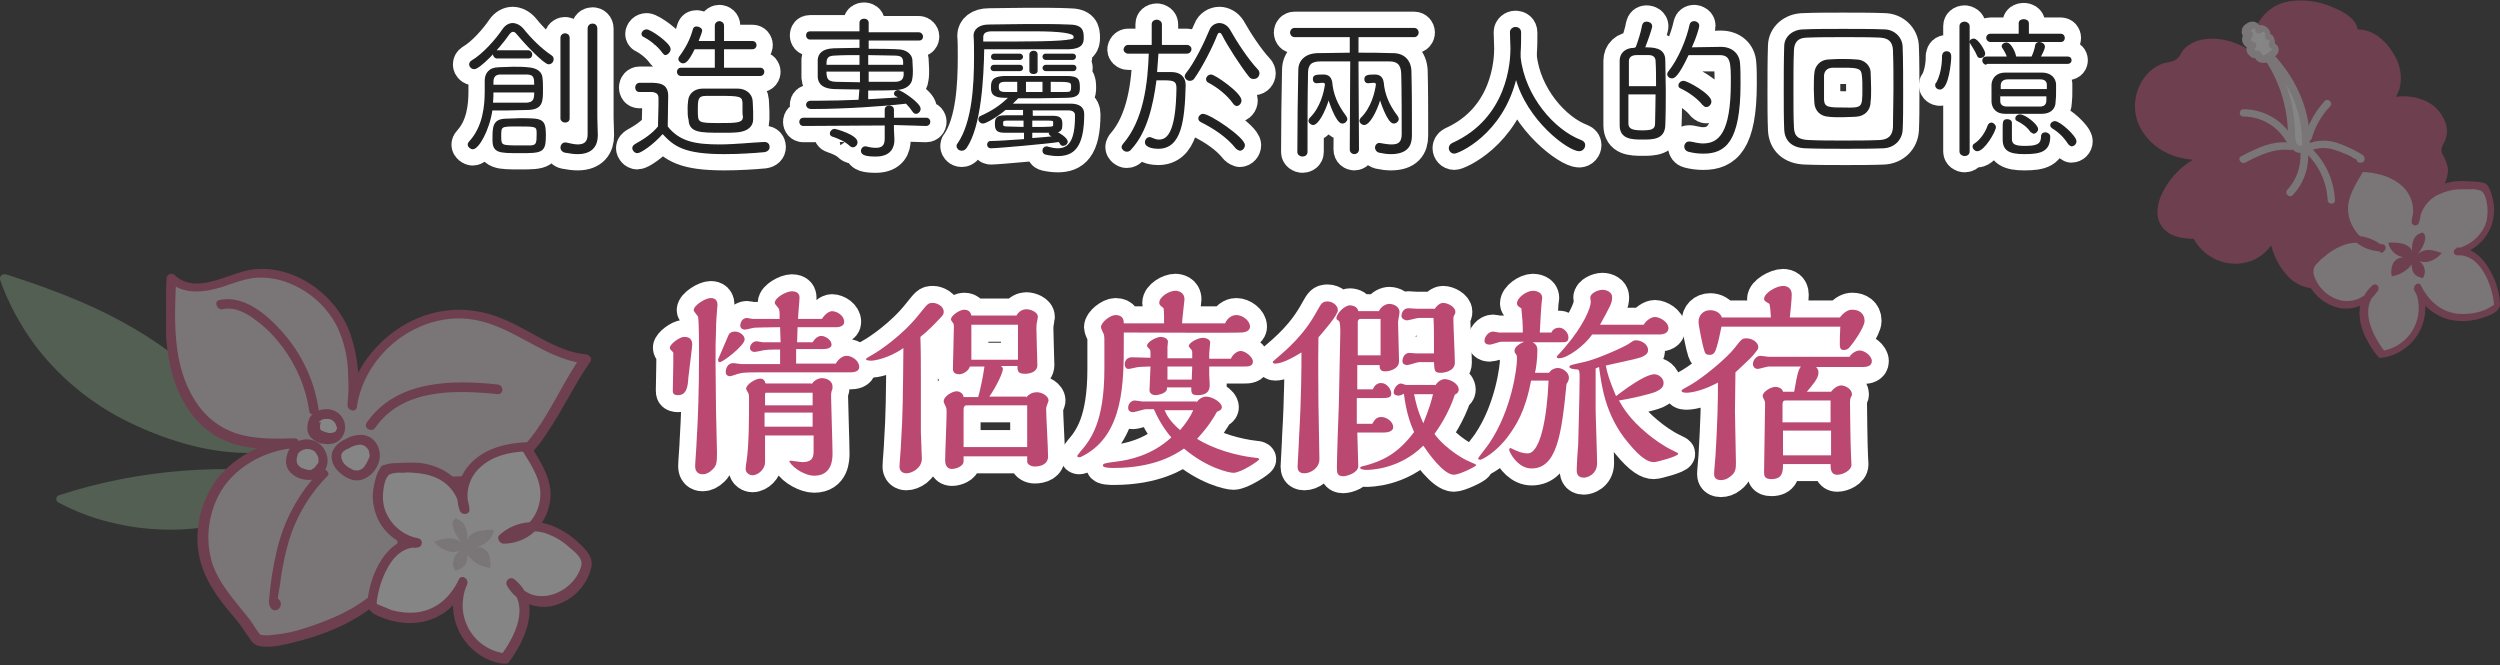 <?xml version="1.0" encoding="UTF-8"?><svg id="_圖層_2" xmlns="http://www.w3.org/2000/svg" width="515" height="137" xmlns:xlink="http://www.w3.org/1999/xlink" viewBox="0 0 515 137"><rect x="0" y="0" width="515" height="137" fill="#333333" stroke="none"/><defs><clipPath id="clippath"><rect width="515" height="137" style="fill:none; stroke-width:0px;"/></clipPath><clipPath id="clippath-1"><rect x="439.7" width="75.3" height="73.9" style="fill:none; stroke-width:0px;"/></clipPath><clipPath id="clippath-2"><rect y="55" width="121.9" height="81.7" style="fill:none; stroke-width:0px;"/></clipPath><clipPath id="clippath-3"><rect x="34.21" y="55" width="87.7" height="81.7" style="fill:none; stroke-width:0px;"/></clipPath></defs><g id="_圖層_1-2"><g style="clip-path:url(#clippath);"><g id="Group_4726" style="opacity:.4;"><g style="clip-path:url(#clippath-1);"><g id="Group_4690"><path id="Path_9730" d="M479.7,27.6c3.7.7,17.2-5.9,13.5-14.6-1.5-3.5-4.5-6.6-8.3-6.2.3-1.6-1.3-2.9-2.7-3.7-4.6-2.6-10.9-3.7-14.9-.2-2.9,2.6-3.6,7-2.7,10.7s3.3,7,5.8,9.9c-.4-7.5-6-13.7-13.5-14.9-2.6-.3-5.7.2-7.2,2.4-.3.6-.7,1.1-1.1,1.6-.7.4-1.5.7-2.3.8-3.7,1-6.1,4.4-6.1,8.2.2,3.8,2.4,7.1,5.7,8.9,3.3,1.7,7.2,2,10.8,1-4.5,1-8.3,3.9-10.6,8-1.1,2-1.7,4.5-.5,6.4,1.3,2.1,4.1,2.5,6.6,2.4,1.7,4,6.8,6.1,10.9,4.8,4.1-1.3,6.6-6.8,6.9-11.1-2.3,2.2-2.1,6.3-1.4,9s3.3,6.5,5.9,7.3c2.6.8,8.1-.3,8.5-3,4,1.7,9.4.8,11.3-3s-3.3-10.2-7-12.4c2.7,1.4,8.3,2.2,11.3,1.3s5.6-5.3,4.3-8.1c-.5-1-1.4-2-1.1-3,.2-.4.4-.8.6-1.1,1.3-2.2.3-5.1-1.7-6.7-2.1-1.4-4.6-2.1-7.1-1.9-4.8.1-13.9,7.2-13.9,7.2" style="fill:#c65278; stroke-width:0px;"/><path id="Path_9731" d="M479.5,28.3c1.7.1,3.4-.2,4.9-.9,2.1-.8,4.1-2,5.9-3.5,1.8-1.4,3.2-3.4,4-5.6.6-2.4.2-4.9-1.1-7-1.7-3-4.6-5.6-8.3-5.2l.8.8c.3-2.9-3.1-4.6-5.4-5.5-2.8-1.2-5.9-1.6-8.9-1.1-6.2,1.2-8.8,7.8-7.4,13.5.9,4,3.4,7.4,6,10.4.3.3.8.3,1.1,0,.1-.1.2-.3.2-.5-.2-4.6-2.3-8.9-5.8-11.8-3.2-2.8-7.8-4.6-12.1-3.7-1,.2-2,.7-2.8,1.3-.4.3-.7.6-1,1-.4.6-.7,1.4-1.4,1.8-.9.6-2.2.5-3.2,1-1.1.5-2,1.2-2.8,2.1-3,3.5-3.2,8.6-.5,12.2,3.5,4.9,9.8,6.2,15.4,4.8.9-.2.5-1.7-.4-1.5-5.2,1.2-9.5,4.7-11.6,9.6-.9,2.2-1.1,5,.8,6.8,1.7,1.7,4.3,1.9,6.5,1.9l-.7-.4c2.2,4.5,7.5,6.7,12.2,4.9,4.5-1.8,6.6-7.2,7-11.7,0-.4-.4-.8-.8-.7-.2,0-.4.1-.5.2-4.1,4.3-1.8,12.1,2.1,15.8,1.9,1.8,4.5,2.5,7,1.9,2.1-.3,4.8-1.3,5.3-3.6l-.9.5c4.2,1.7,11.6.8,12.6-4.6.5-2.4-.8-4.8-2.1-6.7-1.5-2.2-3.4-4-5.6-5.4-.3.4-.5.9-.8,1.3,2,.9,4.1,1.5,6.3,1.7,2.1.4,4.2.2,6.2-.5,1.9-.9,3.3-2.5,4.1-4.5.3-.8.5-1.7.5-2.6-.2-1.1-.6-2.2-1.2-3.1-.6-1.3.5-2.1.8-3.4.3-1.1.2-2.2-.2-3.2-.8-2.1-2.4-3.7-4.5-4.5-4.1-1.6-8.1-.5-11.8,1.5-2.8,1.5-5.5,3.3-8,5.3-.8.6.3,1.7,1.1,1.1,1.6-1.3,3.3-2.4,5.1-3.5,2.7-1.7,5.7-3.5,8.9-3.5,2.3,0,4.8.4,6.5,2.1.8.8,1.3,1.8,1.5,2.9.1,1.1-.1,2.1-.8,3-1.1,2,.7,3.2,1,5,.4,1.9-.9,4-2.3,5.3-1.6,1.4-3.8,1.5-5.9,1.4-2.3-.1-4.5-.6-6.6-1.6-.4-.2-.8-.1-1,.3-.2.3-.1.8.3,1,1.9,1.2,3.5,2.7,4.8,4.5,1.2,1.6,2.4,3.6,2.3,5.6-.1,2.2-2.3,3.7-4.2,4.3-2.2.6-4.5.5-6.6-.4-.4-.1-.8.1-.9.5-.4,1.9-3,2.5-4.6,2.6-2.1.3-4.2-.4-5.6-2.1-2.9-3.1-4.9-9.6-1.5-13.1l-1.3-.5c-.3,3.8-2,8.6-5.8,10.2-4.1,1.6-8.7-.3-10.5-4.2-.1-.2-.4-.4-.7-.4-1.8,0-4.1-.1-5.5-1.5-1.8-1.8-.9-4.7.2-6.6,2.2-3.7,5.8-6.3,9.9-7.3l-.4-1.5c-4.5,1.1-9.6.5-12.9-3.1-3-3.2-3.6-8.2-.5-11.5.6-.7,1.4-1.2,2.2-1.6,1-.4,2-.4,3-.8.7-.3,1.3-.9,1.7-1.6.5-1,1.4-1.8,2.4-2.2,3.6-1.6,8.1,0,11.1,2.2,3.7,2.7,5.9,6.9,6.2,11.4l1.3-.5c-2.4-2.9-4.8-6-5.7-9.8-.7-3.1-.3-6.9,2-9.3,2.3-2.4,5.7-2.9,8.8-2.3,1.6.3,3.2.8,4.7,1.6,1.4.7,3.5,1.7,3.3,3.6,0,.4.3.8.8.8,3.8-.4,6.8,3.1,7.9,6.4.7,2.4.1,5-1.6,6.9-1.6,1.9-3.6,3.4-5.9,4.5-1.5.7-3.6,1.8-5.4,1.5-1.2-.5-1.6,1-.7,1.1" style="fill:#c65278; stroke-width:0px;"/><path id="Path_9732" d="M475.1,30.1c.5-8-3.8-15.8-10-21,4.4,5,6.9,11.5,6.9,18.2,0,.7,0,1.4.2,2.1.2.7.7,1.2,1.4,1.4.7.1,1.3-.3,1.4-.9v-.2" style="fill:#fff; stroke-width:0px;"/><path id="Path_9733" d="M475.8,30.1c.4-8.4-3.9-16.2-10.2-21.5-.3-.3-.8-.3-1.1,0s-.3.7,0,1c3.5,4,5.7,8.9,6.5,14.1.2,1.3.3,2.6.3,3.9-.1,1.1.2,2.1.8,3,1.2,1.5,3.6,1.1,3.8-.9.1-1-1.4-1-1.5,0,0,.5-.7.3-1,.2-.2-.2-.4-.4-.4-.7-.2-.6-.2-1.1-.2-1.7,0-1-.1-1.9-.2-2.9-.2-2-.6-3.9-1.2-5.8-1.2-3.7-3.2-7.2-5.8-10.2l-1.1,1.1c6,5.1,10.1,12.5,9.7,20.5.1.9,1.6.9,1.6-.1" style="fill:#e3d9dc; stroke-width:0px;"/><path id="Path_9734" d="M467.8,11.5c.4-.2.8-.6.9-1.1.1-.5-.3-1.1-.8-.9.1-.4.2-.8.1-1.2-.1-.4-.5-.7-.9-.7.3-.6,0-1.3-.6-1.6-.5-.2-1-.1-1.3.3.1-.4-.1-.9-.5-1h0c-.4-.1-.9,0-1.3.3-.3.2-.5.5-.6.9s.1.7.5.9c-.5.5-.6,1.2-.1,1.7.2.2.5.4.9.4-.4.4-.5,1.1-.1,1.5.2.2.5.4.8.4.2,0,.4,0,.5.1s.1.2.2.3c.3.6,1.1.8,1.7.5.1-.1.2-.2.3-.3" style="fill:#fff; stroke-width:0px;"/><path id="Path_9735" d="M468.1,12.1c.6-.5,1.4-1.1,1.3-1.9,0-.8-.7-1.4-1.5-1.4h-.3c.3.3.6.6.9.9.2-.6.2-1.3-.1-2-.3-.6-.9-.9-1.5-.9l.7,1c.4-1-.2-2.1-1.2-2.5-.7-.3-1.5-.1-2.1.5l1.3.7c.2-.7-.1-1.4-.7-1.8-.6-.4-1.4-.3-2,.1-.6.3-1.1.9-1.1,1.6-.1.7.4,1.4,1,1.6-.1-.4-.2-.8-.3-1.3-.6.6-.8,1.4-.5,2.1.3.7,1,1.2,1.8,1.3l-.5-1.3c-.6.6-.7,1.5-.3,2.2.2.3.5.6.8.8.2.1.4.2.7.2h.3c.2,0,.1,0-.3-.2,0,.1.1.3.2.4.1.2.3.3.4.4.2.2.5.3.8.3.7.2,1.4-.1,1.9-.6.3-.3.3-.8,0-1.1s-.8-.3-1.1,0c-.1.2-.3.2-.5.2-.1,0-.2-.1-.2-.1.1.1,0-.1,0-.1-.1-.1-.1-.3-.2-.4-.2-.2-.5-.4-.8-.4h-.4c-.2-.1-.2-.4,0-.5.3-.3.3-.8,0-1.1-.1-.1-.3-.2-.5-.2-.3-.1-.4-.3-.4-.6,0-.1.1-.2.2-.3.3-.3.3-.8,0-1.1-.1-.1-.2-.1-.3-.2,0,0,.1,0,.1.1v-.1c.1-.2.2-.3.4-.4.1-.1.3-.1.5-.1-.1,0,.1.1,0,0v.1s0-.1,0,0c-.3.7.7,1.2,1.3.7.2-.2.4-.2.6,0,.2.2.2.4.1.6-.1.4.1.8.5.9h.2q.1,0,.2.1c0,.3,0,.5-.1.8-.1.4.1.8.5.9h.4-.2s0,.1,0,0v.1c-.1.2-.3.4-.6.5-.3.2-.5.7-.3,1,.1.6.6.7.9.5" style="fill:#e3d9dc; stroke-width:0px;"/><path id="Path_9736" d="M475.6,31.2c1.6-.8,3.4-.9,5.1-.4.9.3,1.8.6,2.7,1,.4.2.9.4,1.3.7.2.1.4.2.6.3l.4.2c.2.2.2.1,0-.1,0-.2.1-.4.1-.6v.1l.4-.3h.3c.2.2.4.4.5.5v-.1c-.2-.9-1.7-.5-1.5.4v.1c.1.3.3.5.5.5.5.1,1-.1,1.1-.6v-.2c0-.7-.6-.9-1.1-1.2-1.2-.7-2.5-1.3-3.8-1.8-2.4-1-5.1-1-7.4.2-.8.5,0,1.8.8,1.3" style="fill:#e3d9dc; stroke-width:0px;"/><path id="Path_9737" d="M474.9,31.4c2.7,2.5,4.4,6,4.6,9.8,0,1,1.6,1,1.5,0-.2-4.1-2-8-5-10.8-.8-.7-1.8.3-1.1,1" style="fill:#e3d9dc; stroke-width:0px;"/><path id="Path_9738" d="M473.9,31.6c.1,2.8-.8,5.4-2.7,7.5-.7.7.4,1.8,1.1,1.1,2.2-2.3,3.3-5.4,3.2-8.5-.1-1-1.6-1-1.6-.1" style="fill:#e3d9dc; stroke-width:0px;"/><path id="Path_9739" d="M471.7,29.4c-3.6-.5-7,1.2-10,2.8-.9.4-.1,1.7.8,1.3,2.9-1.5,5.9-3,9.3-2.6.4.1.8-.4.8-.8-.1-.4-.5-.7-.9-.7" style="fill:#e3d9dc; stroke-width:0px;"/><path id="Path_9740" d="M476.2,28.6c.7-2.5,2-4.8,3.8-6.7.7-.7-.4-1.8-1.1-1.1-1.9,2.1-3.4,4.6-4.1,7.4-.1.4.2.8.6.9.3.1.6-.2.8-.5" style="fill:#e3d9dc; stroke-width:0px;"/><path id="Path_9741" d="M472.3,28.4c-2.1-3.7-6-5.9-10.2-5.9-.4,0-.7.4-.7.8s.3.7.7.7c3.7,0,7.1,2,8.9,5.2.5.8,1.8.1,1.3-.8" style="fill:#e3d9dc; stroke-width:0px;"/><path id="Path_9742" d="M490.4,51.4c-2.1-1.8-4.9-2.5-7.6-1.6-2.6.8-4.9,2.4-6.6,4.5-.4.4-.6.8-.8,1.3-.1.5,0,1.1.2,1.6,1,2.8,3.3,4.9,6.2,5.6,2.9.6,5.9-.7,7.3-3.4-2,1.6-2.7,4.4-2.2,7,.6,2.5,1.8,4.8,3.5,6.8,5.3-.6,9-5.4,8.4-10.6-.1-1.1-.5-2.2-1-3.2,4.9,10.3,16.1,5.2,16.4,4,.3-1.3-2-11.7-8.2-11.2,4.7-.9,7.8-5.4,6.9-10.1-.2-1.2-.7-2.3-1.3-3.2-3-.7-6.1-.5-8.9.5-2.8,1.1-5.2,3.8-5.2,6.8,1.1-2.9-.1-6.3-2.5-8.3-2.5-1.9-5.5-2.9-8.7-2.8-1.7,3-3.9,6.2-3.3,9.6,1.1,7,7.4,6.7,7.4,6.7" style="fill:#e3d9dc; stroke-width:0px;"/><path id="Path_9743" d="M491,50.8c-2.7-2.3-6.4-2.9-9.6-1.4-1.7.7-3.2,1.8-4.5,3.1-1.3,1.2-2.6,2.5-2,4.4,1,3.2,3.5,5.7,6.8,6.5,3.2.7,6.6-.8,8.2-3.7.2-.4.1-.8-.3-1-.3-.2-.6-.1-.9.1-1.9,1.7-2.9,4.1-2.6,6.6.3,3,1.9,5.7,3.7,8,.2.3.5.4.9.3,5.7-.8,9.7-6.1,8.8-11.9-.2-1.1-.5-2.1-1-3.1l-1.3.8c1.4,3.1,4,5.4,7.2,6.3,2.5.6,5.1.4,7.5-.5,1.2-.4,3-1.1,3.1-2.6-.1-2.3-.7-4.5-1.8-6.5-1.4-2.8-3.8-5.4-7.2-5.2.1.5.1,1,.2,1.5,3.1-.6,5.7-2.8,6.9-5.7.6-1.5.8-3.2.6-4.9-.2-1.1-.7-3.5-1.7-4.1-.8-.3-1.7-.4-2.5-.4-.9-.1-1.7-.1-2.6-.1-1.8,0-3.6.5-5.2,1.3-2.8,1.3-4.7,4-4.9,7.1,0,.9,1.2,1,1.5.2,1-3,.1-6.4-2.2-8.6-2.5-2.6-6.2-3.4-9.7-3.5-.3,0-.5.1-.7.4-1.5,2.6-3.3,5.3-3.5,8.4-.1,2.3.7,4.6,2.2,6.4,1.6,1.8,3.9,2.8,6.3,2.8,1,0,1-1.5,0-1.5-1.8,0-3.6-.7-4.9-2-1.4-1.6-2.2-3.6-2.1-5.7.2-2.8,2-5.3,3.3-7.6l-.7.4c3,.1,6.1.8,8.4,2.8,2.1,1.8,2.9,4.7,2.1,7.4l1.5.2c.3-2.6,1.9-4.8,4.2-5.8,1.3-.6,2.8-1,4.3-1h1.9c.8-.1,1.6,0,2.4.3.9.5,1.2,2.4,1.3,3.3.1,1.3,0,2.7-.5,3.9-1.1,2.4-3.3,4.2-5.9,4.7-.4.1-.6.5-.5.9.1.3.4.5.7.5,4.6-.3,7,5.7,7.5,9.5,0,.3.1.5,0,.8,0-.2.1-.1-.1,0-.5.3-1,.6-1.6.9-1.9.8-4,1-6,.8-3.4-.5-5.8-2.8-7.3-5.8-.4-.9-1.7-.1-1.3.8,2.1,4.5.2,9.8-4.2,11.9-.9.4-1.8.7-2.7.8l.9.3c-2.7-3.5-5.7-9.3-1.4-12.8l-1.2-.9c-1.3,2.3-3.9,3.5-6.5,3-2.6-.6-4.7-2.5-5.6-5.1-.3-.9-.1-1.9.6-2.5.5-.5.9-1,1.5-1.4,1-.9,2.2-1.7,3.5-2.2,2.6-1.2,5.7-.8,7.9,1.1.4.8,1.5-.3.8-1" style="fill:#c65278; stroke-width:0px;"/><path id="Path_9744" d="M496.9,52c0-.8-.9-1.5-1.9-1.8-1-.2-2-.3-3-.2.3,1.6,1.6,2.8,3.2,3-1,0-1.9.5-2.3,1.4-.3.8-.4,1.7-.2,2.5,1.6-.2,3.1-1.1,4.1-2.4,0,2.1,1.1,2.5,2.3,2.8.8-1.2.4-2.7-.7-3.5-.1,0-.1-.1-.2-.1,1.9.9,4-.5,4.8-1.6-1.1-.3-3.1-1.3-4.9.2.8-1,2.2-3.3,1.1-4.3,0,0-.1-.1-.2-.1s-.1.1-.2.1c-2.4.6-1.9,4-1.9,4" style="fill:#c65278; stroke-width:0px;"/></g></g></g><g id="Group_4727" style="opacity:.4;"><g id="Group_4693"><g style="clip-path:url(#clippath-2);"><g id="Group_4692"><path id="Path_9745" d="M65.9,97.7c-14.7,11.9-36.7,14-53.4,5,16.5-5.3,34.1-6.7,51.3-4" style="fill:#82a080; stroke-width:0px;"/><path id="Path_9746" d="M66.4,98.3c-12,9.4-27.5,12.9-42.4,9.6-4.2-.9-8.2-2.4-12-4.4-.4-.2-.5-.8-.3-1.1.1-.2.3-.3.5-.4,16.7-5.4,34.4-6.7,51.7-4,1,.2.6,1.8-.4,1.6-17-2.7-34.4-1.3-50.8,4,.1-.5.1-1,.2-1.5,13,6.7,28.3,7.2,41.7,1.5,3.8-1.6,7.4-3.8,10.7-6.4.8-.7,2,.4,1.1,1.1" style="fill:#82a080; stroke-width:0px;"/><path id="Path_9747" d="M55.9,92.1c-11.2,1.6-24.3-2.8-34-8.7-9.7-6-17.1-15.2-21-26,9.4,3.1,18.8,6.6,27.3,11.7,10.3,6.3,19,14.7,27.7,23" style="fill:#82a080; stroke-width:0px;"/><path id="Path_9748" d="M55.9,93c-9.4,1.2-19-1.3-27.6-5.2-8.3-3.7-15.6-9.4-21.1-16.7-3-4.1-5.5-8.6-7.2-13.5-.1-.5.2-1,.7-1.1h.5c10.6,3.4,21,7.4,30.3,13.6,9.2,6.1,17.1,13.7,25,21.3.9.8-.5,2.1-1.3,1.3-7.8-7.5-15.6-15.1-24.6-21-9.2-6.1-19.5-10-29.9-13.4l1.1-1.1c6.1,17.2,21.3,28.8,38.7,33,5,1.3,10.2,1.6,15.3,1,1.3-.2,1.2,1.7.1,1.8" style="fill:#82a080; stroke-width:0px;"/></g></g></g><g id="Group_4695"><g style="clip-path:url(#clippath-3);"><g id="Group_4694"><path id="Path_9749" d="M79.41,96.7c3.1,7.7,4.2,13.7,2.8,19.3-2.7,11.5-27.8,17.6-29.2,15.3-3.2-5.2-6.6-7.5-9.5-13.3-2.7-5.5-1.8-12.7,1.4-17.9,5.1-8.2,15.7-9,15.7-9-8.9.3-14.5-.3-19.2-5.5-6.7-7.4-6.6-18.5-6-28.5,1.9,1.9,5,2.2,7.7,1.6,2.7-.6,5.2-1.8,7.8-2.3,6.2-1.3,12.5,1.6,16.8,6.2,7,7.4,5,20.8,5,20.8.8-6.1,5.3-12.2,10.4-15.6,5.2-3.3,11.6-4.3,17.6-2.5,7,2.1,12.8,7.8,20.1,8.4-3.1,4.4-5.3,9.3-8.3,13.8s-6.7,8.7-11.8,10.5c-6.8,2.5-21.3-1.3-21.3-1.3" style="fill:#e3d9dc; stroke-width:0px;"/><path id="Path_9750" d="M78.41,97c2.8,6.9,6,17,.3,23.4-4,4.5-10,7.1-15.6,8.9-2.3.8-4.7,1.3-7.1,1.5-.7.1-1.4.1-2.1,0-.2,0-.4-.1-.1.1-.9-.8-1.6-2.3-2.3-3.2-2.9-3.7-6.3-7.2-7.8-11.7-1.4-4.6-.9-9.6,1.3-13.9,2.9-5.7,9.4-9.3,15.6-9.8,1.3-.1,1.3-2.1,0-2-3.9.1-8.1.2-11.9-1-3.6-1.2-6.6-3.6-8.6-6.9-4.7-7.4-4.2-16.8-3.8-25.2-.6.2-1.1.5-1.7.7,3.1,2.9,7.4,2.4,11.2,1.2,2.3-.8,4.7-1.7,7.1-1.9,2.3-.1,4.7.3,6.8,1.2,4.2,1.7,7.6,4.8,9.7,8.8,1.5,3.2,2.3,6.6,2.3,10.2.1,1.4.1,2.9,0,4.3,0,.4-.1.8-.1,1.3,0,.2-.1.6,0,.3-.2,1.3,1.8,1.8,1.9.5,1.5-10.1,10.9-18.2,21-18.2s16.6,8.3,26.1,9.3l-.9-1.5c-3.5,5-5.9,10.6-9.4,15.5-2.9,4-6.8,7.9-11.8,8.8-6.1,1.2-13.1-.2-19-1.7-.5-.1-1.1.2-1.2.8-.1.5.2,1,.7,1.2,4.9,1.3,9.9,2,14.9,2.1,3.4.2,6.8-.6,9.9-2.2,3.6-2.2,6.6-5.1,8.8-8.6,3.3-4.8,5.7-10.1,9-14.8.5-.7-.2-1.4-.9-1.5-5.3-.5-9.7-3.7-14.3-6-4.6-2.4-9.4-3.7-14.6-3-9.8,1.2-18.8,9.6-20.2,19.5l1.9.5c.8-5.2.3-10.4-1.4-15.4-2.9-7.9-11.4-14.1-20-13.1-4.9.6-11.6,5.4-16.1,1.2-.4-.4-1.1-.4-1.4,0-.2.2-.3.4-.3.7-.5,9-.8,19.3,4.6,27.1,2.1,3.2,5.2,5.6,8.8,6.8,4.1,1.4,8.6,1.3,12.8,1.1v-2c-6.1.5-11.8,3.4-15.7,8.1-2.9,3.9-4.4,8.7-4.1,13.6.3,5.3,3,9.6,6.3,13.6.8.9,1.5,1.8,2.3,2.8.9,1.2,1.7,2.5,2.6,3.7.4.5,1,.8,1.6.9,2.2.4,4.6-.2,6.7-.7,6.4-1.5,13.1-4.2,18.1-8.7,2.7-2.3,4.5-5.6,5-9.2.8-6.1-.9-12.2-3.2-17.8-.2-1.5-2.2-.9-1.7.3" style="fill:#c65278; stroke-width:0px;"/><path id="Path_9751" d="M70.11,96.1c-.9-.9-1-2.2-.4-3.3.4-.5,1-.9,1.6-1.2,1-.6,2.1-1,3.2-1,1.7.3,2.9,1.9,2.8,3.7-.3,1.7-3.1,6.3-7.2,1.8" style="fill:#fff; stroke-width:0px;"/><path id="Path_9752" d="M70.81,95.4c-.2-.2-.3-.5-.4-.8,0-.1-.1-.2-.1-.4v-.3c0,.2,0-.1,0-.2s.1-.2.1-.3c.1-.1.2-.3.3-.4.3-.2.7-.5,1.1-.6.8-.5,1.6-.8,2.5-.8.2,0-.2-.1.1,0,.1,0,.2.1.3.1,0,0,.2.1,0,0,.1,0,.2.1.3.1.1.1.2.1.3.2q.1.1.2.2s.2.2.1.1c.1.1.2.3.3.4.1.1.1.2.1.4,0,.1,0,.2.1.3.1.3,0-.2,0,.1,0,.2.1.5,0,.6.1-.1.1-.3,0-.1v.1c0,.1,0,.2-.1.2,0,.1-.1.2-.1.3s-.1.2,0,0c0,.1-.1.1-.1.2-.1.2-.2.4-.3.6-.1.1-.1.2-.2.3-.1.2.1-.2,0,0,0,.1-.1.1-.1.2-.1.1-.2.2-.2.3-.1.1-.4.3-.2.2-.2.2-.4.3-.7.4.2-.1.1,0,0,0s-.2.1-.2.1h-.2c.2,0,.1,0,0,0h-.5c.3,0,0,0-.1,0s-.2,0-.3-.1c-.1,0-.2-.1-.3-.1.2.1-.1,0-.1-.1-.2-.1-.4-.2-.6-.3-.3-.2-.7-.5-1-.9-.4-.4-1-.4-1.4,0s-.4,1,0,1.4c1.3,1.4,3.2,2.6,5.2,2,1.4-.5,2.5-1.5,3.1-2.8.8-1.5.7-3.3-.2-4.7-.6-.9-1.5-1.5-2.6-1.7-1.3-.1-2.7.2-3.8.9-1.2.5-2.2,1.4-2.7,2.7-.3,1.3.1,2.6,1,3.6.4.4,1,.4,1.4-.1.3-.3.3-.9,0-1.3" style="fill:#c65278; stroke-width:0px;"/><path id="Path_9753" d="M64.71,86.6c.2-.4.6-.7,1-.9,1.1-.6,2.4-.4,3.4.3.9.8,1.3,2.1.8,3.2-.6,1.1-1.9,1.6-3,1.2-.1,0-3.7-.4-2.2-3.8" style="fill:#fff; stroke-width:0px;"/><path id="Path_9754" d="M65.61,87.1s0-.1.1-.1c0,0,.1-.1,0,0s.1-.1.1-.1c0,0-.2.1-.1,0l.1-.1c.1-.1.2-.1.3-.2s.2-.1.2-.1c.1-.1-.1,0-.1,0,0,0,.1,0,.2-.1.1,0,.5-.1.5-.1,0,0-.3,0,0,0h.6c.2,0,0,0,0,0h.2c.1,0,.2,0,.3.1h.1c.2.1,0,0,0,0,.1,0,.4.2.5.3.2.1,0,0,0,0,0,0,.1,0,.1.1q.1.1.2.2s0,.1.1.1c.1.1-.1-.1,0,0,0,.1.1.1.1.2s.1.1.1.2c.1.1-.1-.2,0,0v.1c0,.1.1.2.1.2,0,.1,0,.2.1.2-.1-.1,0-.2,0-.1v.4c0,.1,0-.2,0-.1s0,.2-.1.3c0,0-.1.3,0,.1,0-.1-.1.1-.1.1,0,.1-.1.1-.1.2-.1.1.1-.1.1-.1l-.1.1s-.1.1-.2.1c-.2.2.1-.1,0,0-.1,0-.1.1-.2.1h-.1c-.2.1.1,0,0,0s-.3.1-.4.1.1,0,.1,0h-.4c-.2,0,.1,0,0,0h-.2c-.1,0-.2-.1-.3-.1-.4,0,.1,0,.1,0h-.1c-.2,0-.4-.1-.7-.2-.2-.1,0,0,.1,0h-.1c-.1,0-.1-.1-.2-.1s-.1-.1-.2-.1c0,0-.1,0-.1-.1-.1-.1.2.2.1.1h-.1q-.1-.1-.2-.2s-.2-.2,0,0c.1.2,0,0,0,0,0,0,0-.1-.1-.1v-.1c-.1-.1,0,.1.1.1,0-.1-.1-.2-.1-.3v-.1c0-.1,0,.1,0,.1v-.4c0-.1.1-.3,0,0,0-.1.1-.3.1-.4s.1-.2.1-.3c-.6.1-.4-.2-.5.1.1-.2.2-.5.1-.8-.1-.3-.2-.5-.5-.6-.5-.3-1.1-.1-1.4.4-.4.7-.5,1.5-.5,2.3.1.7.3,1.3.8,1.8.6.6,1.4,1,2.2,1.2h.3c.4.1-.2-.1,0,0h.1c.3.1.5.1.8.1,1,0,1.9-.3,2.6-1,1.4-1.5,1.3-3.8-.2-5.2h0c-.8-.8-2-1.1-3.1-1-1.2.1-2.3.7-3,1.7-.3.5-.1,1.1.4,1.4.5.3,1.1.1,1.4-.3" style="fill:#c65278; stroke-width:0px;"/><path id="Path_9755" d="M60.51,93.2c.7-1.3,2.2-1.9,3.6-1.6,1.3.4,2.3,1.6,2.4,3,.1,1.4-.8,2.8-2.2,3.2-.9.3-5.9-.4-3.8-4.6" style="fill:#fff; stroke-width:0px;"/><path id="Path_9756" d="M61.31,93.7c0-.1.1-.2.1-.3,0,0,.2-.2.1-.1-.1.1.1-.1.1-.1,0,0,.3-.2.1-.1.1-.1.3-.2.5-.3,0,0,.1,0,.1-.1,0,0-.2.1,0,0,.1,0,.2-.1.3-.1s.2,0,.3-.1c.2,0-.1,0,.1,0h.4s.3,0,.1,0c-.1,0,.2,0,.2,0,.1,0,.2,0,.2.1,0,0,.2.1,0,0s0,0,.1,0,.2.1.3.1c0,0,.3.2.2.1s.1.1.2.1q.1.1.2.2l.1.1q-.1-.1,0,0c.1.2.2.3.3.5,0,.1.1.3.1.1,0,.1.1.2.1.3.1.2.1.4.1.6,0,.1,0-.1,0-.1v.2c0,.1,0,.3,0,.2s0,0,0,0v.2c0,.1,0,.2-.1.2-.1.2,0,0,0,0,0,0,0,.1-.1.1,0,.1-.1.2-.2.3,0,0-.2.2-.1.1.1-.1-.1.1-.1.2q-.1.1-.2.2l-.1.1q.1-.1,0,0c-.1.1-.2.1-.3.2-.1,0-.3.1-.1.1-.1,0-.2.1-.3.1,0,0,.3,0,.2,0h-.8s.3,0,.1,0h-.1c-.1,0-.2,0-.3-.1-.2,0-.4-.1-.6-.2q-.1,0-.2-.1c-.1,0,.1.1.1.1h-.1c-.1,0-.2-.1-.3-.2-.1-.1-.2-.1-.3-.2l-.1-.1s.2.1.1.1l-.1-.1c-.1-.1-.2-.2-.3-.3v-.1c-.1-.1.1.2.1.1l-.1-.1s-.1-.1-.1-.2c-.1-.2,0,.2,0,0,0-.1-.1-.2-.1-.4s0,.2,0,0v-.5s0,.2,0,.1c0-.2.1-.4.1-.5s.1-.2.1-.3-.1.1,0,0c0,.1,0,0,0-.1.3-.5.1-1.1-.4-1.4-.5-.3-1.1-.1-1.4.4-.4.8-.6,1.7-.6,2.6.1.8.4,1.5.9,2,.8.8,1.9,1.4,3.1,1.5.5.1,1,.1,1.5,0,1-.2,1.8-.8,2.4-1.7.6-.9.8-2,.6-3s-.7-1.9-1.5-2.6c-1-.8-2.3-1.2-3.6-.9-1.2.2-2.2,1-2.8,2.1-.3.5-.1,1.1.4,1.4s1.1.1,1.4-.4" style="fill:#c65278; stroke-width:0px;"/><path id="Path_9757" d="M45.81,63.7c2.6-.6,5.2.9,7.2,2.5,2,1.5,3.7,3.3,5.2,5.3,2.9,3.9,4.8,8.4,5.5,13.2.2,1.3,2.1.7,1.9-.5-.8-5.4-3.1-10.5-6.5-14.7-3.2-3.9-8.4-8.9-13.9-7.7-1.2.2-.6,2.1.6,1.9" style="fill:#c65278; stroke-width:0px;"/><path id="Path_9758" d="M77.31,88.1c5.6-8.1,16.5-7.8,25.2-6.9,1.3.1,1.3-1.9,0-2-9.5-1-20.9-.9-27,7.9-.7,1.1,1.1,2.1,1.8,1" style="fill:#c65278; stroke-width:0px;"/><path id="Path_9759" d="M65.91,97c-4.4,4.6-7.5,10.3-8.9,16.5-.8,3.3-1.3,6.7-1.6,10.1-.1,1,.3,2.3,1.5,2.1.7-.2,1.1-.9.9-1.6h0c0-.1-.1-.3-.2-.4-.2-.4-.7-.6-1.1-.5h-.1c-1.3.2-.7,2.2.5,1.9h.1l-1.1-.5v-.6l.6-.5h-.2l1,.3c-.3-.3.4-3.2.4-3.6.2-1.2.3-2.5.6-3.7.4-2.3,1-4.6,1.8-6.9,1.6-4.3,4-8.1,7.2-11.4,1-.7-.4-2.1-1.4-1.2" style="fill:#c65278; stroke-width:0px;"/><path id="Path_9760" d="M103.61,110.8c2.3-2.1,5.6-2.9,8.6-2s5.6,2.7,7.6,5.1c.4.4.7.9.9,1.5.1.6,0,1.3-.2,1.8-1.1,3.2-3.7,5.6-7,6.5-3.3.8-6.7-.8-8.4-3.7,2.4,1.8,3.2,5,2.6,7.9-.7,2.9-2,5.5-3.9,7.8-6-.6-10.4-6-9.7-12,.1-1.3.5-2.5,1.1-3.7-5.5,11.8-18.3,6.1-18.7,4.7-.4-1.5,2.1-13.4,9.3-12.9-5.4-.9-8.9-6.1-8-11.4.2-1.3.7-2.6,1.5-3.7,3.4-.6,7-.8,10.2.4s5.9,4.2,6.1,7.7c-1.3-3.3.1-7.2,2.8-9.6,2.7-2.3,6.3-3.2,9.9-3.3,2,3.4,4.6,7,4,10.9-1.4,8.2-8.7,8-8.7,8" style="fill:#fff; stroke-width:0px;"/><path id="Path_9761" d="M104.41,111.5c2.3-2,5.6-2.6,8.4-1.5,1.6.6,3.1,1.5,4.4,2.7,1.2,1,3,2.3,2.5,4-1.7,5.8-10.3,8.9-13.6,2.7l-1.6,1.2c4.9,4,1.6,10.5-1.4,14.5l.9-.5c-5.5-.7-9.4-5.8-8.6-11.3.1-1,.4-2,.8-2.9.5-1.2-1.2-2.2-1.7-1-1.8,3.8-4.9,6.5-9.2,6.8-1.5.1-3.1-.1-4.6-.5-1-.4-1.9-.8-2.9-1.2-.3-.1-.3-.4-.2,0,0-.4,0-.8.1-1.2.2-1.4.6-2.8,1.1-4.1,1.2-3.1,3.4-6.6,7.1-6.4.6,0,1-.5,1-1,0-.4-.3-.8-.7-.9-2.8-.5-5.2-2.3-6.5-4.9-.7-1.4-.9-2.9-.8-4.4.1-1.2.4-3.3,1.4-3.9.8-.3,1.7-.4,2.6-.3.8-.1,1.5-.1,2.3,0,1.7.1,3.3.4,4.8,1.1,2.6,1.2,4.4,3.6,4.7,6.4l2-.3c-1-3-.1-6.3,2.3-8.4,2.5-2.3,6-3.1,9.3-3.2l-.9-.5c1.6,2.7,3.7,5.5,3.9,8.8.1,2.4-.7,4.7-2.3,6.4-1.4,1.4-3.3,2.2-5.3,2.2-.6,0-1,.5-1,1.1,0,.5.4.9,1,1,2.8,0,5.4-1.2,7.2-3.3,1.7-2.1,2.6-4.7,2.5-7.3-.2-3.6-2.4-6.8-4.2-9.8-.2-.3-.5-.5-.9-.5-4,.2-8.2,1.2-11.1,4.1-2.7,2.6-3.7,6.5-2.5,10,.4,1,2.1.9,2-.3-.3-3.5-2.5-6.6-5.7-8.2-1.8-.9-3.8-1.4-5.8-1.4-1.2,0-2.3,0-3.5.1-1,0-1.9.1-2.8.5-1.3.8-1.8,3.6-2,4.9-.3,1.9,0,3.8.7,5.6,1.4,3.4,4.5,5.8,8.1,6.5l.3-2c-6.4-.3-9.8,7.5-10.3,12.9-.2,1.9,1.1,2.7,2.7,3.3,2.6,1.1,5.4,1.5,8.1,1.1,4.5-.7,7.8-3.7,9.7-7.7l-1.7-1c-2.9,6-.3,13.3,5.7,16.2,1.2.6,2.5.9,3.8,1.1.4,0,.7-.2.9-.5,3.5-4.7,6.8-12.4,1.1-16.9-.4-.4-1-.4-1.4,0-.3.3-.4.8-.2,1.2,1.8,3.2,5.5,4.9,9.1,4.3,4.1-.9,7.3-3.9,8.3-8,.4-2-.8-3.3-2.1-4.6-1.6-1.6-3.4-2.9-5.5-3.8-3.8-1.7-8.2-1.1-11.3,1.7-.9.8.5,2.2,1.5,1.3" style="fill:#c65278; stroke-width:0px;"/><path id="Path_9762" d="M96.21,111.6c0-.9,1-1.8,2.1-2.1s2.3-.4,3.4-.3c-.1,1.5-1.7,3.1-3.6,3.5,1.1-.1,2.1.5,2.6,1.5.3.9.4,1.9.3,2.8-1.9-.2-3.6-1.2-4.7-2.7,0,2.4-1.2,2.8-2.5,3.3-.9-1.3-.5-3.1.8-4,.1-.1.2-.1.3-.2-2.1,1-4.6-.6-5.5-1.8,1.2-.3,3.5-1.5,5.6.1-.9-1.2-2.6-3.8-1.3-4.8,0,0,.1-.1.2-.1s.1.1.2.1c2.7.9,2.1,4.7,2.1,4.7" style="fill:#e3d9dc; stroke-width:0px;"/></g></g></g></g><path d="M97.4,30.6c-.4,0-.9-.4-.9-.8,0-.2.1-.4.2-.5,2.9-3.1,3.3-7.4,3.3-10.5v-2.2c0-1.4.8-2.6,2.8-2.6,1,0,1.9-.1,2.9-.1s2,0,2.9.1c2.1.1,2.9,1,3,2,.1.8.1,1.6.1,2.4,0,2.5,0,4-2.9,4.1-1.3,0-2.7.1-4.2.1h-3.3c-.6,4.2-2.8,8-3.9,8ZM106.6,7c-.3-.4-.6-.6-.9-.6s-.6.2-.9.6c-2.3,3.3-6.1,7.1-7.1,7.1-.5,0-.9-.4-.9-.8,0-.3.1-.5.4-.7,2.4-1.4,5.1-4.5,6.5-6.6.5-.7,1.2-1.1,1.9-1.1s1.5.4,2.1,1.1c1.6,2,3.7,4.1,5.8,5.5.3.2.4.4.4.7,0,.5-.4.9-.9.9-.9-.1-4.4-3.7-6.4-6.1ZM101.5,18.8c0,.7,0,1.6-.1,2.5h7.1c1.6-.1,1.7-1,1.7-2.4h-8.7v-.1ZM110.2,17.6c0-1.4,0-2.4-1.7-2.4h-5.4c-1.2,0-1.6.7-1.6,1.7v.7s8.7,0,8.7,0ZM107.2,31.4c-4.4,0-5.6,0-5.6-2.6s0-4.1,2.5-4.2c1,0,2-.1,2.9-.1,4.7,0,5.3,0,5.3,3.4s-.6,3.5-5.1,3.5ZM102.4,11.9c-.4,0-.7-.4-.7-.7s.2-.7.7-.7h6.4c.4,0,.7.4.7.7,0,.4-.2.7-.7.7h-6.4ZM110.7,27.5c0-1.6-.2-1.6-4.1-1.6-3.4,0-3.5,0-3.5,2.1s.1,2.1,3.9,2.1h2.4c1.2-.1,1.3-.6,1.3-2.6ZM121.2,5.9c0-.6.4-.9.9-.9.4,0,.8.3.8.9v18.3l.1,3.6v.1c0,2-1,3.7-4,3.7-.7,0-1.6-.1-2.6-.3-.5-.1-.8-.5-.8-.9s.3-.9.8-.9h.2c.9.2,1.7.4,2.4.4,1.3,0,2.2-.5,2.2-2.2V5.9ZM115.6,7.8c0-.5.4-.8.8-.8s.8.3.8.8v16.6c0,.5-.4.7-.8.7s-.8-.3-.8-.7V7.8Z" style="fill:#222; stroke:#fff; stroke-linecap:round; stroke-linejoin:round; stroke-width:7px;"/><path d="M131.7,18.8c-.5,0-.7-.4-.7-.8s.3-.8.8-.8h1.9c2.1,0,3.8.1,3.8,2.6,0,1.9-.1,4-.1,6.3,2.5,3.2,5.8,3.8,10.8,3.8,3.3,0,6.7-.4,9.2-.5h.1c.6,0,.9.4.9.9,0,.4-.3.8-1,.9-2.1.2-5.2.4-8.2.4-8.3,0-10.3-1.6-12.7-4.2-2.1,2.4-4.6,4-5.2,4-.5,0-.9-.5-.9-.9,0-.3.2-.5.5-.7,1.8-1,3.5-2.1,4.8-3.7,0-1.6.1-3.1.1-4.5v-1.4c0-.8-.4-1.3-1.5-1.4,0,0-2.6,0-2.6,0ZM136.5,10.7c-1-1.4-2.8-2.7-3.8-3.2-.3-.1-.4-.3-.4-.5,0-.4.4-.8.9-.8.8,0,4.8,2.8,4.8,3.9,0,.5-.5,1.1-1,1.1-.1-.1-.3-.2-.5-.5ZM140.3,15.5c-.5,0-.7-.4-.7-.7s.2-.7.7-.7h7.1v-4.1h-4.4c-1.3,2.7-1.9,2.9-2.3,2.9s-.8-.4-.8-.7c0-.1,0-.2.1-.4,1.4-1.9,2.3-3.6,2.9-5.8.1-.3.3-.4.6-.4.4,0,1,.3,1,.7,0,.2-.4,1.3-.8,2.3h3.7v-3.3c0-.5.4-.8.8-.8s.8.3.8.8v3.3h6c.5,0,.7.4.7.7,0,.4-.3.7-.7.7h-6v4.1h7.6c.5,0,.7.4.7.7s-.2.7-.7.7h-16.3ZM141.8,22.6c0-.6,0-1.2.1-1.8.1-1.4,1.2-2.4,2.9-2.4h7.1c1.7,0,2.9,1,3,2.4,0,.7.1,1.4.1,2.2v1.6c0,1.4-1.1,2.3-3,2.5-.9.1-2,.1-3.2.1-4.5,0-6.7,0-6.8-2.5-.2-.8-.2-1.4-.2-2.1ZM153.1,22.6v-1.5c-.1-1.4-.8-1.5-4.8-1.5h-2.8c-1.9,0-1.9.9-1.9,3.2,0,2.6.1,2.7,4.5,2.7,3.7,0,5.1,0,5.1-1.5-.1-.3-.1-.9-.1-1.4Z" style="fill:#222; stroke:#fff; stroke-linecap:round; stroke-linejoin:round; stroke-width:7px;"/><path d="M184,25.6v1.1l.1,2v.1c0,1.3-.5,3.3-3.7,3.3-2,0-2.9-.3-2.9-1,0-.4.3-.8.7-.8h.2c.7.2,1.4.3,2,.3,1.2,0,2-.4,2-2v-2.9l-16.9.1c-.5,0-.7-.4-.7-.7,0-.4.3-.7.7-.7h16.9v-1.8c0-.5.4-.7.8-.7s.8.2.8.7v1.8h6.8c.5,0,.7.4.7.7,0,.4-.3.7-.7.7l-6.8-.2ZM177.2,18.3c-1.9,0-3.7-.1-5.4-.1-2.1-.1-3.1-.9-3.2-2.3v-3.6c.1-1.2.9-2.1,3.1-2.2,1.6,0,3.5-.1,5.5-.1v-2h-10.3c-.5,0-.7-.4-.7-.7,0-.4.2-.7.7-.7h10.3v-1.9c0-.5.4-.7.8-.7s.8.2.8.7v2.1h10.5c.4,0,.7.4.7.7,0,.4-.2.7-.7.7h-10.5v2c2,0,4.1,0,6,.1,1.9,0,2.9,1,3,2,0,.6.1,1.3.1,2.1,0,.6,0,1.2-.1,1.7-.1,1.2-1.1,2.2-3.2,2.3-1.9.1-3.9.1-5.9.1v2.1c2.4-.1,4.6-.3,6.7-.4-.3-.2-.5-.4-.8-.5-.2-.1-.3-.3-.3-.4,0-.3.3-.6.7-.6.6,0,4.5,2.6,4.5,3.7,0,.5-.4.9-.8.9-.2,0-.4-.1-.6-.4-.4-.6-.9-1.2-1.4-1.7-5.1.6-13.1,1.1-19,1.1h-.6c-.6,0-.9-.4-.9-.7,0-.4.3-.7.8-.7h1.6c2.7,0,5.6-.1,8.4-.2l.2-2.4ZM177.2,11.2c-1.9,0-3.7,0-5.2.1-1.9,0-1.9,1-1.9,2.2h7.1v-2.3h0ZM177.2,14.6h-7.1c0,1.7.3,2.3,2,2.4,1.6,0,3.4.1,5.2.1v-2.5h-.1ZM175.2,30c-1-1-2.5-1.6-3.7-2-.3-.1-.4-.3-.4-.5,0-.4.4-.8.8-.8.3,0,4.6,1.2,4.6,2.6,0,.5-.4.9-.8.9-.2,0-.3-.1-.5-.2ZM186.2,13.5v-.8c-.1-1.1-.6-1.4-2-1.4-1.6,0-3.5-.1-5.5-.1v2.3h7.5ZM178.8,14.6v2.4h5.5c1.2,0,1.9-.4,2-1.5v-.9h-7.5Z" style="fill:#222; stroke:#fff; stroke-linecap:round; stroke-linejoin:round; stroke-width:7px;"/><path d="M199,30.4c-.3.4-.6.5-.9.5-.5,0-.9-.4-.9-.8,0-.2,0-.3.2-.5,3-4.4,3.4-12,3.4-17.9,0-1.7,0-3.2-.1-4.4h0c0-1.1,1-2.1,3-2.1,2.2,0,5.2-.1,8.2-.1s6,0,8.2.1c2.8,0,3,1.1,3,2.6,0,1-.2,2.1-2.9,2.2h-17.6c-.1,6-.6,16-3.6,20.4ZM211,27.2h-3.9c-1.7,0-2-.4-2-1.7,0-1.1.2-1.6,2-1.6h3.8v-1.1c0-.1,0-.2.1-.3h-3.9c-1.9,1.6-4.1,2.8-4.6,2.8s-.8-.4-.8-.7.1-.5.4-.6c2.2-1,4-2.1,5.9-4h-1c-2.5,0-2.7-.9-2.7-1.9,0-1.2,0-2.2,2.6-2.3h12.8c2.5,0,2.6.7,2.6,2.3,0,1-.1,1.9-2.6,1.9-1.9,0-3.9.1-5.9.1h-4.1l-1.4,1.4h12.2c1.7,0,2.7.6,2.7,2,0,7-2.2,8.5-5.3,8.5-.8,0-1.6-.1-2.5-.3-.4-.1-.5-.4-.5-.7,0-.4.3-.7.7-.7.1,0,.2,0,.4.1.7.2,1.3.3,1.9.3,2.3,0,3.7-1.6,3.7-6.7v-.3c0-.7-.6-1.1-1.4-1.1h-7.7c0,.1.1.2.1.3v1.1h4.1c1.5,0,2,.3,2,1.5,0,1.1-.1,1.5-1.2,1.7.7.3,2.3,1.3,2.3,2,0,.4-.4.7-.8.7-.2,0-.4-.1-.5-.3-.1-.2-.2-.4-.4-.5-1.5.3-12.7,1.3-14,1.3-.4,0-.6-.3-.6-.6s.2-.6.5-.6c1.3,0,4.2-.2,7.1-.4v-1.6h-.1ZM202.5,8.7h7q11.7,0,11.8-.8v-.4q0-1.2-8.2-1.2h-8.7c-1.5,0-2,.5-2,1.4v1h.1ZM204.7,14.5c-.4,0-.5-.3-.5-.5s.2-.5.5-.5h5.4c.4,0,.5.3.5.5,0,.3-.2.5-.5.5h-5.4ZM204.8,12.2c-.4,0-.5-.3-.5-.5,0-.3.2-.5.5-.5h5.3c.3,0,.5.3.5.5s-.2.5-.5.5h-5.3ZM209.8,16.7h-2.7c-1.2,0-1.5.4-1.5,1.2s.3,1.2,1.5,1.2h2.6v-2.4h.1ZM211,24.7h-3.6c-.6,0-.8.1-.9.4v.6c0,.3.2.5.9.5,1,0,2.2.1,3.6.1v-1.6ZM214.9,16.7h-3.7v2.4h3.7v-2.4ZM212.2,11.2c0-.4.4-.6.7-.6.4,0,.7.2.7.6v3.4c0,.4-.4.5-.7.5-.4,0-.7-.2-.7-.5v-3.4ZM212.5,24.7v1.6c4.3,0,4.6,0,4.6-.5v-.7c0-.3-.3-.4-1-.4,0,0-3.6,0-3.6,0ZM212.5,28.6c1.8-.1,3.5-.3,4.6-.4l-.7-.4c-.1-.1-.2-.2-.2-.3s.1-.2.2-.3h-3.9v1.4h0ZM215.4,14.5c-.3,0-.5-.3-.5-.5s.2-.5.5-.5h5.7c.4,0,.5.3.5.5,0,.3-.2.5-.5.5h-5.7ZM215.4,12.2c-.3,0-.5-.3-.5-.5,0-.3.2-.5.5-.5h5.6c.4,0,.5.3.5.5s-.2.5-.5.5h-5.6ZM216.3,19.1h3.2c1,0,1.3-.1,1.3-1.2,0-1.2-.2-1.2-4.5-1.2v2.4Z" style="fill:#222; stroke:#fff; stroke-linecap:round; stroke-linejoin:round; stroke-width:7px;"/><path d="M238.5,10.9c-.1,1.3-.2,2.7-.3,4.1h3.2c1.6,0,2.7.9,2.7,2.5v.1c-.2,7.4-.9,12.9-5.5,12.9-.5,0-2.6-.1-2.6-1.2,0-.4.3-.9.8-.9.1,0,.3,0,.4.1.5.2,1,.4,1.5.4,1.5,0,3.7-.8,3.8-10.8,0-1.6-.9-1.7-2.8-1.7h-1.6c-.7,5.4-2,10.9-5.2,14.3-.2.3-.5.4-.8.4-.4,0-.9-.4-.9-.8,0-.2.1-.3.2-.5,4.3-4.9,5.2-12.5,5.4-18.9h-4.4c-.5,0-.8-.4-.8-.7s.3-.8.8-.8h5v-4.4c0-.5.4-.8.9-.8.4,0,.9.3.9.8v4.4h5.3c.5,0,.8.4.8.7,0,.4-.3.8-.8.8h-6ZM257.4,15.7c-1.6-2-4.4-6.3-5.5-8.5-.2-.4-.4-.6-.7-.6s-.4.2-.6.6c-1,2.6-3.2,6.8-4.7,8.9-.2.3-.5.4-.8.4-.5,0-.9-.4-.9-.8,0-.2.1-.3.2-.5,1.7-2.1,3.7-6.1,4.9-9,.3-.8,1.1-1.3,1.9-1.3.7,0,1.5.4,2,1.2,1.4,2.5,3.8,6.2,5.8,8.3.2.2.3.5.3.7,0,.5-.4,1-.9,1-.4.1-.8-.1-1-.4ZM254.7,30.5c-1.9-2.4-4.7-4.2-7.3-5.5-.3-.2-.4-.4-.4-.6,0-.4.4-.8.8-.8,1.4,0,8.5,4.8,8.5,6.3,0,.5-.4,1-.9,1-.3-.1-.5-.2-.7-.4ZM254.1,21.2c-1.2-1.7-3.2-3.3-5.1-4.3-.3-.1-.4-.4-.4-.6,0-.4.4-.8.9-.8.7,0,6.1,3.7,6.1,5.2,0,.5-.4,1-.9,1-.2-.1-.4-.2-.6-.5Z" style="fill:#222; stroke:#fff; stroke-linecap:round; stroke-linejoin:round; stroke-width:7px;"/><path d="M290.7,27.8v.2c0,2-.9,3.6-4.2,3.6-.7,0-1.5-.1-2.4-.3-.4-.1-.7-.5-.7-.9s.3-.8.7-.8h.1c1,.2,1.8.3,2.5.3,1.4,0,2.2-.5,2.2-2.3,0-4,0-8.6-.1-12.5-.1-1.9-.9-2.6-2.6-2.6h-6.5l.1,18.3c0,.5-.4.8-.8.8s-.8-.3-.8-.8l.1-18.3h-6.3c-2,0-2.7.8-2.7,2.6-.1,4.7-.1,10.7-.1,16.2,0,.5-.4.8-.9.8-.4,0-.9-.3-.9-.8,0-5.6.1-11.9.2-16.9,0-1.8,1.3-3.2,3.7-3.3,2.2,0,4.6-.1,6.9-.1v-3.5h-11.5c-.5,0-.8-.4-.8-.8s.3-.8.8-.8h24.6c.5,0,.8.4.8.8s-.3.8-.8.8h-11.6v3.5c2.4,0,4.8,0,7.3.1,2.1,0,3.5,1.3,3.6,3.5.1,3.6.1,7.7.1,10.2v3ZM270.5,25.6c-.4,0-.8-.4-.8-.7,0-.2.1-.3.2-.5,2.2-2.1,3-5.4,3.2-7.1-.1-.2-.2-.4-.6-.4h-.1c-.2,0-1.1.1-1.2.1-.4,0-.6-.3-.6-.7,0-.7.4-.8,2-.8.7,0,1.5.2,1.7,1.5.2,2.3,1,4.5,2.9,7,.1.2.2.4.2.5,0,.4-.4.8-.9.8-1.2,0-2.7-4.7-2.8-5.1-.9,3-2.3,5.4-3.2,5.4ZM281,25.6c-.4,0-.8-.4-.8-.7,0-.2.1-.3.2-.5,2.2-2.1,3-5.4,3.2-7.1-.1-.2-.2-.4-.6-.4h0c-.2,0-1.1.1-1.2.1-.4,0-.6-.3-.6-.7,0-.7.6-.8,2-.8.7,0,1.5.2,1.7,1.5.2,2.3,1,4.5,2.9,7,.1.2.2.4.2.5,0,.4-.4.8-.9.8-1.2,0-2.7-4.7-2.8-5.1-.9,3-2.3,5.4-3.3,5.4Z" style="fill:#222; stroke:#fff; stroke-linecap:round; stroke-linejoin:round; stroke-width:7px;"/><path d="M313.1,11.8c.9,8.1,7,15.1,12.6,17.2.5.2.7.5.7.9,0,.5-.4,1.1-1.1,1.1-2.1,0-10.7-6.2-13-15.1-2.8,11.8-12,15.6-12.7,15.6-.6,0-1-.5-1-1,0-.3.2-.7.6-.9,11.6-5.2,12.1-17,12.1-19.6,0-1.1-.1-2.3-.1-3.3v-.1c0-.5.5-.9,1-.9s1,.3,1,1c0,1.1,0,2.8-.1,4.1v1Z" style="fill:#222; stroke:#fff; stroke-linecap:round; stroke-linejoin:round; stroke-width:7px;"/><path d="M337.1,9.8c.5-1.4,1.1-3.2,1.3-4.5.1-.5.4-.7.8-.7.5,0,1,.3,1,.8,0,.4-.8,2.7-1.5,4.5,1.8,0,4.2,0,4.2,2.5,0,1.8.1,3.9.1,6.1,0,2.6,0,5.2-.1,7.3-.1,2.8-2.4,2.8-4.6,2.8s-4.5-.1-4.5-2.8v-13.3c0-1.4,1-2.5,2.9-2.5l.4-.2ZM341.3,17.9c0-2,0-3.8-.1-5.3,0-.9-.6-1.4-1.5-1.4h-2.6c-.9,0-1.7.4-1.7,1.4v5.3h5.9ZM335.3,19.3v6.1c0,1.3,1,1.6,2.9,1.6,1.8,0,2.9-.1,2.9-1.6,0-1.7.1-3.9.1-6.1h-5.9ZM347.7,11.3c-2.1,4.5-2.9,4.7-3.3,4.7s-.8-.3-.8-.7c0-.2.1-.4.2-.5,2.1-2.6,3.8-6.8,4.4-9.7.1-.4.4-.6.8-.6s.9.3.9.8c0,.3-.5,2.2-1.6,4.6,1.8,0,4.7-.1,6.2-.1,2.3,0,3.7,1.4,3.8,3.3.1,1.1.1,2.6.1,4.2,0,11.9-3.1,14.2-7.5,14.2-1,0-2-.1-3.1-.4-.4-.1-.7-.5-.7-.9s.3-.9.8-.9h.3c1,.2,1.8.4,2.6.4,3.4,0,5.9-2.3,5.9-12.7,0-4.1,0-5.8-2.5-5.8h-6.5v.1ZM350.9,21.6c-1.1-1.4-2.9-2.7-4.6-3.5-.3-.1-.4-.3-.4-.5,0-.4.4-.8.9-.8.8,0,5.6,2.7,5.6,4.1,0,.5-.4,1-.9,1-.2,0-.4-.1-.6-.3Z" style="fill:#222; stroke:#fff; stroke-linecap:round; stroke-linejoin:round; stroke-width:7px;"/><path d="M388,30.4c-2.4.1-5.1.1-7.7.1-2.9,0-5.8,0-8.4-.1-2.7-.1-4.1-1.5-4.2-3.7-.1-2.3-.1-5-.1-7.8,0-3.2,0-6.6.1-9.4,0-1.8,1.6-3.3,3.9-3.3,2.5-.1,5.2-.1,8.1-.1s5.7,0,8.4.1c2,0,3.7,1.5,3.7,3.6.1,3,.1,6.5.1,9.9,0,2.5,0,4.9-.1,7-.1,2.1-1.7,3.6-3.8,3.7ZM390.2,18.7c0-2.9,0-6-.1-8.4-.1-1.8-1-2.6-2.8-2.7-2.2-.1-4.8-.1-7.2-.1-2.8,0-5.6,0-7.8.1-2,0-2.8,1-2.9,2.7-.1,2.5-.1,5.5-.1,8.5,0,2.7,0,5.3.1,7.5.1,1.9,1,2.6,3.2,2.7s4.6.1,7.1.1,5.1,0,7.5-.1c2-.1,2.8-1.1,2.9-2.8,0-2.3.1-4.9.1-7.5ZM382.3,23.9c-.8,0-1.8.1-2.8.1s-2,0-2.8-.1c-1.6-.1-2.7-1.1-2.8-2.8,0-.7-.1-1.6-.1-2.6,0-1.2,0-2.4.1-3.4.1-1.4,1.1-2.6,2.7-2.7.7,0,1.4-.1,2.2-.1,1.2,0,2.4,0,3.6.1,1.5,0,2.7,1.1,2.8,2.4,0,.9.1,2.2.1,3.4,0,1,0,2-.1,2.7,0,1.7-1.1,2.9-2.9,3ZM383.8,18.5c0-1.1,0-2.3-.1-2.9-.1-1.6-.9-1.8-3.7-1.8h-2.6c-1.1.1-1.7.7-1.8,1.7v5.1c.1,1.7,1.2,1.7,4.4,1.7,3.7.1,3.8-.1,3.8-3.8Z" style="fill:#222; stroke:#fff; stroke-linecap:round; stroke-linejoin:round; stroke-width:7px;"/><path d="M401,10.7c.8,0,.8.7.8,1.1,0,.9-.5,6.5-2.2,6.5-.4,0-.8-.3-.8-.7,0-.2,0-.4.2-.5.8-1.4,1.2-3.6,1.2-5.3v-.3c.1-.6.4-.8.8-.8ZM403.8,5.4c0-.5.4-.8.9-.8.4,0,.9.3.9.8v25.8c0,.5-.4.8-.9.8-.4,0-.9-.3-.9-.8V5.4ZM407.9,11.8c-.2,0-.4-.1-.5-.4-.4-1-1.2-2.1-1.4-2.5-.1-.1-.1-.2-.1-.3,0-.3.3-.5.7-.5.8,0,2.2,2.4,2.2,2.9s-.4.8-.9.8ZM406.5,30.2c0-.2.1-.4.3-.5,1.1-.7,2.2-2.1,2.8-3.8.1-.3.4-.5.6-.5.4,0,.8.4.8.8,0,.8-2.3,4.8-3.7,4.8-.4,0-.8-.4-.8-.8ZM409.2,13.2c-.4,0-.7-.4-.7-.7,0-.4.2-.7.7-.7h4.4c-.2-.7-.6-1.4-1-2-.1-.1-.1-.2-.1-.3,0-.3.4-.6.8-.6,1,0,1.8,2.2,1.9,2.8v.1h3.4c.3-.6.7-1.7.8-2.5.1-.4.4-.5.7-.5.4,0,1,.3,1,.8,0,.2,0,.5-.9,2.2h5.8c.4,0,.6.3.6.6s-.2.6-.6.6h-16.8v.2ZM410,8.5c-.4,0-.7-.4-.7-.7,0-.4.3-.7.7-.7h6v-2.3c0-.5.4-.7.9-.7.4,0,.9.2.9.7v2.3h6.7c.5,0,.7.4.7.7,0,.4-.2.7-.7.7h-14.5ZM420.6,23.3h-7.5c-1.8,0-2.6-1-2.7-2.3v-3.6c.1-1.2.9-2.3,2.7-2.3h7.5c1.9,0,2.7,1.1,2.8,2.2v1.5c0,.7,0,1.4-.1,2.2,0,1.2-.8,2.3-2.7,2.3ZM411.9,19.7v1.1c0,.9.6,1.3,1.6,1.3h6.7c1,0,1.5-.5,1.5-1.4v-1h-9.8ZM421.8,18.5v-1c0-.8-.5-1.3-1.5-1.3h-6.7c-1.1,0-1.6.6-1.6,1.4v.9h9.8ZM417,31.6c-3.1,0-4.3-.7-4.3-2.9v-2.1c0-1.5,0-1.9.8-1.9.4,0,.8.2.8.6v3.3c0,1.3.9,1.6,2.7,1.6,2.3,0,3.6-.2,3.6-2.1,0-.5.4-.7.7-.7.4,0,.9.3.9.7,0,3-1.8,3.5-5.2,3.5ZM418.4,27.1c-.8-1.2-2-1.9-2.8-2.3-.2-.1-.3-.2-.3-.4,0-.4.4-.7.8-.7,1,0,3.6,2,3.6,2.9,0,.4-.4.8-.8.8-.1-.1-.3-.2-.5-.3ZM426.1,29.5c-.9-1.4-2.1-2.5-3.3-3.2-.2-.2-.3-.3-.3-.5,0-.4.4-.7.8-.7,1,0,4.3,3,4.3,4,0,.5-.4.9-.9.9-.2-.1-.4-.2-.6-.5Z" style="fill:#222; stroke:#fff; stroke-linecap:round; stroke-linejoin:round; stroke-width:7px;"/><path d="M138.7,72.7c0-.1-.1-.2-.1-.2-.5-.5-.6-.5-.6-.9,0-.7,2-2.2,2.9-2.2.5,0,1.7,0,1.7,1.6,0,.2-.1.8-.1,1-.1.8-.6,4.9-.7,5.8-.1,1.7-.3,3.6-2.1,3.6-1.1,0-1.1-.5-1.1-1,0-.8.1-4.8.1-5.7v-2h0ZM147.4,74.8c0,1.4.1,8.2.1,9.7,0,1.3.2,7.4.2,8.8,0,2-.1,2.6-.9,3.4-.7.7-1.4,1-2,1-.3,0-1.6,0-1.6-1.7,0-.7.3-4.3.3-5.1.3-4.8.5-10.4.5-18.1,0-1.1,0-6.7-.2-7.5,0-.2-.9-1.1-.9-1.4,0-1,2.4-2.5,3.5-2.5.3,0,1.4,0,1.4,1.4,0,.3-.1.8-.1,1.2-.1,1.4-.2,2.5-.2,4.1-.1,2-.1,3.3-.1,6.7ZM151.4,68.3c1,0,2,.8,2,1.6,0,1.3-4.5,4.7-5.1,4.7-.3,0-.3-.1-.4-.5,1.1-2.6,1.4-3.3,2.1-4.9.1-.3.4-.9,1.4-.9ZM172.1,75c.7-1.2,1.6-1.7,2.3-1.7,1.1,0,2.6,1,2.6,2.3,0,1-1.2,1.1-1.8,1.1h-18.8c-.9,0-3.3,0-3.9.2-.3,0-1.8.6-2.1.6-.4,0-.9-.2-.9-.9,0-.2.1-1.8,1.6-1.8.2,0,1.4.2,1.7.2h7.9v-3c-.4,0-2.5,0-3,.1-.3,0-1.9.4-2.3.4s-.9-.3-.9-.8c0-.6.5-1.4,1.4-1.4.2,0,1,.2,1.2.2h3.7c0-.4-.1-2.6-.1-3.1-2.5,0-5,.1-5.2.1-.3,0-1.7.4-2.1.4-.3,0-.9-.2-.9-.8,0-.7.4-1.6,1.4-1.6.2,0,1,.2,1.2.2h5.5v-.7c0-.5,0-1.3-.3-1.6-.4-.5-.7-.8-.7-1,0-1.1,2.4-2.4,3.5-2.4,1.4,0,1.6.8,1.6,1.3,0,.6-.3,3.7-.3,4.4h4.9c.5-.8,1.4-1.6,2.1-1.6,1,0,2.5.9,2.5,2.2,0,1-1.2,1.1-1.7,1.1h-7.9c0,.6-.1,2.8-.1,3.1h3.2c.5-.8,1.1-1.3,1.8-1.3.8,0,2.1.8,2.1,1.8,0,.8-1.2.9-1.6.9h-5.7v3h8.1v.1ZM167.2,79.2c.3-.7,1.3-1.3,2.1-1.3s2.2.4,2.2,1.8c0,.3,0,.5-.2.9-.1.4-.1.6-.1,1,0,1.2.3,10,.3,11.8,0,1,0,4.6-3.8,4.6-1.6,0-4.1-1.3-5.1-2.9,0-.2.2-.2.3-.2.3,0,2,.3,2.4.3,1.6,0,2.3-.6,2.3-2.1v-3.4h-10v5.6c0,1.2-1.3,2.6-2.6,2.6-.5,0-1.4-.4-1.4-1.3,0-.4.1-1.1.2-1.7.5-3.2.5-9.1.5-12.5,0-.3,0-1-.1-1.3,0-.1-.5-.8-.5-1,0-.9,1.9-2.1,2.9-2.1.9,0,1,.7,1.1,1h9.5v.2ZM167.4,87.9v-2.9h-9.9v2.9h9.9ZM167.4,83.5v-2.6h-9.5c-.3,0-.3.2-.3.4v2.2h9.8Z" style="fill:#bb4870; stroke:#fff; stroke-linecap:round; stroke-linejoin:round; stroke-width:7px;"/><path d="M189.7,78.1v11c0,.8.2,4.5.2,5.4,0,1.9-2,3-3.2,3-.1,0-1.4,0-1.4-1.4,0-.7.3-3.9.3-4.7.4-6,.4-10,.5-19.7-3.3,2.3-6.3,2.6-6.5,2.6-.3,0-1.2,0-1.2-.3,0-.2.6-.5,1.1-.8,1.5-.8,6.4-4.1,9.8-8.4,1.8-2.2,1.8-2.4,2.9-2.4.7,0,2.2.6,2.2,1.8,0,.4,0,.6-.7,1.3-1.3,1.4-2.6,2.7-4.1,3.9.1,2.7.1,5.9.1,8.7ZM211.4,81.9c.5-.7,1.3-1.1,2.2-1.1,1.1,0,2.4.8,2.4,1.7,0,.2-.5,1.3-.5,1.6,0,1.4.4,8.3.4,9.9s-1.4,2.1-2.8,2.1c-.6,0-1.5-.4-1.5-1v-1.1h-13.1v1c0,1.1-1.6,1.6-2.4,1.6-1.4,0-1.4-1.5-1.4-1.8,0-1.4.3-8.1.3-9.7,0-.8,0-1.1-.3-1.6-.1-.2-.3-.6-.3-.8,0-1.1,1.8-2.1,2.7-2.1.4,0,1.3.3,1.4,1.2h3c.3-1,.9-3.5,1.3-6.3h-3c-.3,1-1.5,1.6-2.2,1.6-1.3,0-1.3-.9-1.3-1.2,0-1.2.2-7.1.2-8.5,0-.5,0-.6-.2-.9s-.4-.5-.4-.7c0-.8,1.8-2,2.7-2,1.2,0,1.4.8,1.5,1.2h9.3c.5-1,1.5-1.3,2-1.3.8,0,2.4.5,2.4,1.6,0,0-.1.5-.1.6-.1.5-.2.9-.2,1.8,0,1.2.2,7.1.2,7.5,0,1.6-1.9,1.8-2.5,1.8-1.5,0-1.6-.5-1.6-1.6h-3.4c.1.1.4.3.4.6,0,.7-1.2,3.4-2.8,5.7h7.6v.2ZM211.6,92.1v-8.6h-12.5c-.4,0-.6.4-.6.8v7.8s13.1,0,13.1,0ZM209.7,74.1v-7.2h-9.6v7.2h9.6Z" style="fill:#bb4870; stroke:#fff; stroke-linecap:round; stroke-linejoin:round; stroke-width:7px;"/><path d="M252.3,66.7c.8-1.7,2-1.8,2.4-1.8,1.2,0,2.8,1.1,2.8,2.4,0,1-1.3,1.2-1.8,1.2-1.2.1-20.5,0-24.2,0v1.8c0,8.4,0,19.1-8.2,23.5-.5.3-.8.4-1,.4s-.4-.1-.4-.3c0,0,.5-.7.6-.8,2.2-2.5,5-6.2,5-17.1v-6c0-.8-.1-1-.1-1.1-.1-.2-.6-1.2-.6-1.5,0-1,1.9-2.5,3-2.5,1.6,0,1.7,1.1,1.7,1.7h8.3c0-1.1,0-2.3-.1-3.1-.6-.5-.9-.7-.9-1.1,0-1.3,2.1-2.5,3.3-2.5.5,0,1.9.2,1.9,1.8,0,.1-.5,4.4-.5,4.9h8.8v.1ZM246.5,82.9c.5-.8,1.3-1.2,2-1.2,1.1,0,3.2,1.1,3.2,2.2,0,.5-.6.8-1,.9-.7,1.3-1.8,3.1-4.1,5.6,3.3,2.1,8.2,3.5,12,3.9.3,0,.8.1.8.3,0,.3-3.8,2.8-5.3,2.8-.9,0-5.5-1-10.2-5-1.6,1.1-5.9,4-14.5,4-.5,0-2.2,0-2.2-.5,0-.4.3-.5,2.7-.8,2.5-.3,7.3-1.2,11.4-5,0,0-2-2.1-3.6-5.8h-1.7c-.4,0-2.1.6-2.6.6-.6,0-1-.3-1-.9,0-.8.6-1.5,1.4-1.5.3,0,1.3.2,1.5.2h11.2v.2ZM253.6,73.8c.5-1,1.4-1.5,2-1.5.9,0,2.5,1.2,2.5,2.2s-1.1,1-1.7,1h-7.3v1.7c0,.3.1,1.8.1,2,0,.7,0,2.2-2.5,2.2-1.3,0-1.3-.5-1.3-1.6h-5c0,.5,0,.7-.6,1.1-.3.2-1.2.5-1.8.5-.5,0-1.2-.3-1.2-1,0-.6.2-4.1.2-4.9-.9,0-2.2.1-2.4.1-.3,0-1.8.4-2.1.4-.6,0-.8-.5-.8-1s.3-1.4,1.5-1.4c.5,0,3.2.1,3.8.1v-1.1c0-.5-.1-.6-.4-.9-.2-.2-.3-.3-.3-.5,0-.8,2-1.8,2.8-1.8.6,0,1.5.3,1.5,1,0,.2-.1,1-.1,1.1v2.3h5.1v-1.1c0-.3,0-.6-.3-.8-.3-.4-.4-.5-.4-.6,0-.8,2-1.7,2.8-1.7.1,0,1.6,0,1.6,1,0,.3-.2,1.9-.2,2.2v1.1h4.5v-.1ZM239.9,84.5c.4.9,1,2.2,3.2,4.1,1.1-1.3,2-2.5,2.7-4.1h-5.9ZM245.5,78.2c0-.4.1-2.3.1-2.7h-5.1v2.7h5Z" style="fill:#bb4870; stroke:#fff; stroke-linecap:round; stroke-linejoin:round; stroke-width:7px;"/><path d="M271.6,69.5c-.1,5.5,0,10,0,13.7,0,1.6.2,9.6.2,11.4s-1.8,2.9-3.1,2.9-1.4-.9-1.4-1.4c0-.4.3-5,.3-6,.5-8.3.5-14.9.5-17.5-2.9,1.8-4.5,2.3-5.4,2.3-.3,0-.5-.1-.5-.3,0-.1,0-.2.1-.2,2.9-2.5,6.3-5.3,9.1-10.5.8-1.4,1-1.8,2.1-1.8,1,0,2.1.8,2.1,1.8s-2.8,4.2-4,5.6h0ZM284.1,64c.6-1.1,1.6-1.4,2.1-1.4.8,0,2.1.5,2.1,1.7,0,.3-.3,1.8-.3,2.1,0,1.1.2,6.7.2,8,0,1.6-1.9,2.1-2.9,2.1-1.1,0-1.1-.8-1.1-1.3h-4.6v5h3.2c.2-.4.6-1.3,1.7-1.3,1.2,0,2.1,1.3,2.1,2.2,0,.8-.7.9-1.9.9h-5.2v5.3h3.2c.3-.5.7-1.4,1.8-1.4,1.2,0,2.5,1,2.5,2.1,0,.9-1.2,1.1-1.9,1.1h-5.5c0,1,.2,5.8.2,6.9,0,1.4-2.3,2.1-3.1,2.1-1.3,0-1.3-.8-1.3-1.8,0-1.8.3-10.9.4-12.9,0-1.7.3-13.3.3-14.9,0-.6,0-2.2-.3-2.4-.5-.3-.5-.4-.5-.6,0-.8,1.6-2.6,2.8-2.6.7,0,1.6.4,1.7,1.2h4.3v-.1ZM284.4,73.3v-7.6h-4.2c-.3,0-.5.3-.5.6v6.9h4.7v.1ZM295.7,79.4c.4-.8,1.3-1.3,1.9-1.3,1.1,0,2.9.9,2.9,2.2,0,.4-.3.8-.8,1-1.3,4-3.5,7.1-4.2,8.1,2.5,3.4,6.7,5.5,6.8,5.5,1.6.7,1.8.8,1.8.9,0,.3-3.5,2-4.6,2-2.2,0-5.5-4.8-6.3-6-5,5-11.2,5-11.8,5-.3,0-1.2-.1-1.2-.4,0-.2.1-.3,1.1-.5,3.2-.9,6.5-2.2,10-6.9-.8-1.8-1.6-4-2.1-7.9l-.6.3c-.1,0-.3.1-.5.1-.3,0-1-.1-1-.7,0-.7.7-1.8,1.5-1.8.2,0,.9.3,1,.3h6.1v.1ZM295.5,63.7c.8-1.2,1.5-1.3,1.8-1.3.9,0,2.5.8,2.5,1.8,0,.2,0,.4-.1.5-.3.5-.3.6-.3,1.2,0,1.3.3,7.4.3,8.8,0,1.9-2.5,2.1-2.8,2.1-1.4,0-1.4-.3-1.5-2.2h-3.1c-.3,0-2,.6-2.4.6-.3,0-1-.1-1-.8,0-.2.1-1.7,1.5-1.7.2,0,1.1.1,1.3.1h3.7c0-4.3,0-5.4-.1-7.3h-3.1c-.3,0-2,.5-2.4.5-.3,0-1.1-.3-1.1-.9,0-.2.1-1.6,1.5-1.6.2,0,1.3.1,1.6.1h3.7v.1ZM291.3,81.2c.3,1.4.6,3.1,1.9,6,1.3-3.3,1.6-4.3,2-6h-3.9Z" style="fill:#bb4870; stroke:#fff; stroke-linecap:round; stroke-linejoin:round; stroke-width:7px;"/><path d="M315.4,78.4c-1.2,6.4-3.1,9.2-4.6,11.3-2.6,3.6-5.6,5-5.8,5s-.5,0-.5-.3c0-.1,2-2.6,2.3-3.1,4.6-6.8,5.7-15.5,5.7-17.3,0-.7,0-.8-.4-1.3-.1-.1-.1-.3-.1-.5,0-.8,1.2-1.5,2-1.8h-4.8c-.3,0-1.9.6-2.3.6-.5,0-1.1-.2-1.1-.8,0-.8.8-1.9,1.8-1.9.2,0,1,.2,1.2.2h4.9c0-1.9-.1-3-.3-5-.4-.2-.9-.5-.9-1,0-1.2,2-2.6,3.3-2.6.3,0,1.9.1,1.9,1.5,0,.1-.1.6-.1.8-.1.5-.3,4.4-.4,6.3h2.4c.3-.8,1.1-1,1.6-1,.9,0,1.9,1,1.9,2s-.6,1-1.4,1h-6c1,.5,1,1.3,1,1.7,0,1.9-.3,3.9-.5,4.6h2.9c.5-.8,1.4-1,1.8-1,1,0,2.3.9,2.3,2,0,.3-.1.8-.5,1.3-1,10.4-2,17.4-7.2,17.4-2.2,0-3.9-2-4.6-3.7v-.1c0-.3.1-.4.3-.4,0,0,1,.5,1.3.6.7.3,1.5.5,2.2.5,2.6,0,4-7.4,4.3-15h-3.6ZM338.6,66.9c.5-.9,1.6-1.6,2.3-1.6,1,0,2.8,1,2.8,2.3,0,1-1,1.3-1.8,1.3h-13.9c-1.6,2.3-5.1,4.9-6.8,4.9-.2,0-.5,0-.5-.3,0-.2.3-.3,1.8-2.1,3.7-4.3,5.2-8,5.2-9.2,0-.1-.1-.8-.1-.9,0-.9,1.6-1.6,2.5-1.6s2,.5,2,1.5c0,1.2-.3,1.7-2.5,5.7,0,0,9,0,9,0ZM328.7,75.9v8.3c0,1.6.3,9.5.3,11.2,0,2.4-2.1,3-2.7,3-1.5,0-1.5-1.1-1.5-1.7,0-.7.2-4.2.3-5,0-.5.3-10.2.3-13.8,0-1.2,0-1.8-.5-1.8-.3,0-1.6-.1-1.6-.5s.3-.4,2.9-1c2.6-.5,8.5-3.2,9.2-3.7.9-.6,1.1-.8,1.6-.8,1.1,0,2.5.8,2.5,2,0,.5-.2.9-1,1.3s-1.8.6-7.7,1.9c.3,1.7.8,3.2,2.1,6.3,3.4-2.6,6.4-4.5,7.9-4.5.8,0,1.9.7,1.9,1.8,0,1-.8,1.4-1.6,1.8-1.2.5-5,1.4-7.6,1.8.9,1.6,2.3,3.9,5.8,6.8,1.3,1.1,3.4,2.6,5.1,3.4,1.2.6,1.3.6,1.3.8,0,.5-4.4,1.7-5,1.7-1.1,0-2.6-.7-5.3-4-4.8-5.7-5.5-12-6-15.6l-.7.3Z" style="fill:#bb4870; stroke:#fff; stroke-linecap:round; stroke-linejoin:round; stroke-width:7px;"/><path d="M347.5,80.9c-.3,0-1.1,0-1.1-.4,0-.2.2-.3,2-1.3,2.7-1.6,7.4-5.5,9-7.6,1.4-1.8,1.5-1.9,2.4-1.9,1,0,2.4.7,2.4,1.8,0,.4-.1.5-.9,1.5-.5.7-3.3,3.2-3.8,3.7,0,1.3-.1,6.9-.1,8,0,1.7.2,9,.2,10.5,0,1.3,0,2.1-1.2,3-.6.5-1.3.7-1.9.7-1.4,0-1.4-1-1.4-1.3,0-.6.3-3.4.3-3.9.4-6.7.5-10.8.5-14.9-2.7,1.5-5.3,2.1-6.4,2.1ZM354.6,67.4c-.6,2.9-.8,3.7-1.2,4.8-.2.5-.5.9-1.2.9s-.9-.2-1.1-.8c-.3-.8-1.2-5.2-1.2-6,0-1.4,1-2.4,2.4-2.4,1,0,2.1.5,2.4,1.5h10.1c-.1-1.5-.1-1.9-.3-2.8-.1-.1-.7-.4-.8-.5-.2-.2-.3-.3-.3-.5,0-1.3,2.6-2.7,3.9-2.7.8,0,1.8.4,1.8,1.8,0,.8-.3,4-.4,4.7h10.3c1.1-1.4,2-1.6,2.6-1.6,1.3,0,2.5.7,2.5,2.3,0,1.4-2.6,4.9-2.9,5.2-.2.3-.6.8-1.4.8s-.8-.7-.8-1.4c0-.4,0-1.8.1-3.4h-24.5v.1ZM374,75.5c.6.5.6,1,.6,1.3,0,1.2-1.3,2.6-2.4,3.9h5c.7-.9,1.5-1.3,2.1-1.3.9,0,2.2.8,2.2,1.8,0,.2,0,.3-.2.6q-.2.3-.2,1c0,1,.1,9,.2,10.8,0,.4.1,1.9.1,2.1,0,1.3-1.9,2.1-2.9,2.1-1.4,0-1.4-1.3-1.4-2.2h-9.8c0,1.6-.1,3.1-2.4,3.1-1.5,0-1.5-.8-1.5-1.5,0-2.1.2-11.6.2-13.5v-.8c0-.3-.5-1.1-.5-1.3,0-.9,1.7-1.9,2.6-1.9.3,0,1.4.1,1.6,1h2.3c.7-4.2,1-4.7,1.4-5.2h-6.6c-.4,0-2,.5-2.3.5-.6,0-1-.5-1-1,0-.7.6-1.7,1.6-1.7.3,0,1.4.2,1.6.2h16.7c.5-.8,1.4-1.3,2.1-1.3,1,0,2.5,1.1,2.5,2.2,0,1-1,1.2-1.8,1.2h-9.8v-.1ZM377.1,82.5h-9.3c-.6,0-.6.5-.6,1v3.5h9.9v-4.5ZM367.3,88.7v5.1h9.9v-5.1h-9.9Z" style="fill:#bb4870; stroke:#fff; stroke-linecap:round; stroke-linejoin:round; stroke-width:7px;"/><path d="M97.4,30.6c-.4,0-.9-.4-.9-.8,0-.2.1-.4.2-.5,2.9-3.1,3.3-7.4,3.3-10.5v-2.2c0-1.4.8-2.6,2.8-2.6,1,0,1.9-.1,2.9-.1s2,0,2.9.1c2.1.1,2.9,1,3,2,.1.8.1,1.6.1,2.4,0,2.5,0,4-2.9,4.1-1.3,0-2.7.1-4.2.1h-3.3c-.6,4.2-2.8,8-3.9,8ZM106.6,7c-.3-.4-.6-.6-.9-.6s-.6.2-.9.6c-2.3,3.3-6.1,7.1-7.1,7.1-.5,0-.9-.4-.9-.8,0-.3.1-.5.4-.7,2.4-1.4,5.1-4.5,6.5-6.6.5-.7,1.2-1.1,1.9-1.1s1.5.4,2.1,1.1c1.6,2,3.7,4.1,5.8,5.5.3.2.4.4.4.7,0,.5-.4.9-.9.9-.9-.1-4.4-3.7-6.4-6.1ZM101.5,18.8c0,.7,0,1.6-.1,2.5h7.1c1.6-.1,1.7-1,1.7-2.4h-8.7v-.1ZM110.2,17.6c0-1.4,0-2.4-1.7-2.4h-5.4c-1.2,0-1.6.7-1.6,1.7v.7s8.7,0,8.7,0ZM107.2,31.4c-4.4,0-5.6,0-5.6-2.6s0-4.1,2.5-4.2c1,0,2-.1,2.9-.1,4.7,0,5.3,0,5.3,3.4s-.6,3.5-5.1,3.5ZM102.4,11.9c-.4,0-.7-.4-.7-.7s.2-.7.7-.7h6.4c.4,0,.7.4.7.7,0,.4-.2.7-.7.7h-6.4ZM110.7,27.5c0-1.6-.2-1.6-4.1-1.6-3.4,0-3.5,0-3.5,2.1s.1,2.1,3.9,2.1h2.4c1.2-.1,1.3-.6,1.3-2.6ZM121.2,5.9c0-.6.4-.9.9-.9.4,0,.8.3.8.9v18.3l.1,3.6v.1c0,2-1,3.7-4,3.7-.7,0-1.6-.1-2.6-.3-.5-.1-.8-.5-.8-.9s.3-.9.8-.9h.2c.9.2,1.7.4,2.4.4,1.3,0,2.2-.5,2.2-2.2V5.9ZM115.6,7.8c0-.5.4-.8.8-.8s.8.3.8.8v16.6c0,.5-.4.7-.8.7s-.8-.3-.8-.7V7.8Z" style="fill:#222; stroke:#222; stroke-miterlimit:10; stroke-width:.3px;"/><path d="M131.7,18.8c-.5,0-.7-.4-.7-.8s.3-.8.8-.8h1.9c2.1,0,3.8.1,3.8,2.6,0,1.9-.1,4-.1,6.3,2.5,3.2,5.8,3.8,10.8,3.8,3.3,0,6.7-.4,9.2-.5h.1c.6,0,.9.4.9.9,0,.4-.3.8-1,.9-2.1.2-5.2.4-8.2.4-8.3,0-10.3-1.6-12.7-4.2-2.1,2.4-4.6,4-5.2,4-.5,0-.9-.5-.9-.9,0-.3.2-.5.5-.7,1.8-1,3.5-2.1,4.8-3.7,0-1.6.1-3.1.1-4.5v-1.4c0-.8-.4-1.3-1.5-1.4,0,0-2.6,0-2.6,0ZM136.5,10.7c-1-1.4-2.8-2.7-3.8-3.2-.3-.1-.4-.3-.4-.5,0-.4.4-.8.9-.8.8,0,4.8,2.8,4.8,3.9,0,.5-.5,1.1-1,1.1-.1-.1-.3-.2-.5-.5ZM140.3,15.5c-.5,0-.7-.4-.7-.7s.2-.7.7-.7h7.1v-4.1h-4.4c-1.3,2.7-1.9,2.9-2.3,2.9s-.8-.4-.8-.7c0-.1,0-.2.1-.4,1.4-1.9,2.3-3.6,2.9-5.8.1-.3.3-.4.6-.4.4,0,1,.3,1,.7,0,.2-.4,1.3-.8,2.3h3.7v-3.3c0-.5.4-.8.8-.8s.8.3.8.8v3.3h6c.5,0,.7.4.7.7,0,.4-.3.7-.7.7h-6v4.1h7.6c.5,0,.7.4.7.7s-.2.7-.7.7h-16.3ZM141.8,22.6c0-.6,0-1.2.1-1.8.1-1.4,1.2-2.4,2.9-2.4h7.1c1.7,0,2.9,1,3,2.4,0,.7.1,1.4.1,2.2v1.6c0,1.4-1.1,2.3-3,2.5-.9.1-2,.1-3.2.1-4.5,0-6.7,0-6.8-2.5-.2-.8-.2-1.4-.2-2.1ZM153.1,22.6v-1.5c-.1-1.4-.8-1.5-4.8-1.5h-2.8c-1.9,0-1.9.9-1.9,3.2,0,2.6.1,2.7,4.5,2.7,3.7,0,5.1,0,5.1-1.5-.1-.3-.1-.9-.1-1.4Z" style="fill:#222; stroke:#222; stroke-miterlimit:10; stroke-width:.3px;"/><path d="M184,25.6v1.1l.1,2v.1c0,1.3-.5,3.3-3.7,3.3-2,0-2.9-.3-2.9-1,0-.4.3-.8.7-.8h.2c.7.2,1.4.3,2,.3,1.2,0,2-.4,2-2v-2.9l-16.9.1c-.5,0-.7-.4-.7-.7,0-.4.3-.7.7-.7h16.9v-1.8c0-.5.4-.7.8-.7s.8.2.8.7v1.8h6.8c.5,0,.7.4.7.7,0,.4-.3.7-.7.7l-6.8-.2ZM177.2,18.3c-1.9,0-3.7-.1-5.4-.1-2.1-.1-3.1-.9-3.2-2.3v-3.6c.1-1.2.9-2.1,3.1-2.2,1.6,0,3.5-.1,5.5-.1v-2h-10.3c-.5,0-.7-.4-.7-.7,0-.4.2-.7.7-.7h10.3v-1.9c0-.5.4-.7.8-.7s.8.2.8.7v2.1h10.5c.4,0,.7.4.7.7,0,.4-.2.7-.7.7h-10.5v2c2,0,4.1,0,6,.1,1.9,0,2.9,1,3,2,0,.6.1,1.3.1,2.1,0,.6,0,1.2-.1,1.7-.1,1.2-1.1,2.2-3.2,2.3-1.9.1-3.9.1-5.9.1v2.1c2.4-.1,4.6-.3,6.7-.4-.3-.2-.5-.4-.8-.5-.2-.1-.3-.3-.3-.4,0-.3.3-.6.7-.6.6,0,4.5,2.6,4.5,3.7,0,.5-.4.9-.8.9-.2,0-.4-.1-.6-.4-.4-.6-.9-1.2-1.4-1.7-5.1.6-13.1,1.1-19,1.1h-.6c-.6,0-.9-.4-.9-.7,0-.4.3-.7.8-.7h1.6c2.7,0,5.6-.1,8.4-.2l.2-2.4ZM177.2,11.2c-1.9,0-3.7,0-5.2.1-1.9,0-1.9,1-1.9,2.2h7.1v-2.3h0ZM177.2,14.6h-7.1c0,1.7.3,2.3,2,2.4,1.6,0,3.4.1,5.2.1v-2.5h-.1ZM175.2,30c-1-1-2.5-1.6-3.7-2-.3-.1-.4-.3-.4-.5,0-.4.4-.8.8-.8.3,0,4.6,1.2,4.6,2.6,0,.5-.4.9-.8.9-.2,0-.3-.1-.5-.2ZM186.2,13.5v-.8c-.1-1.1-.6-1.4-2-1.4-1.6,0-3.5-.1-5.5-.1v2.3h7.5ZM178.8,14.6v2.4h5.5c1.2,0,1.9-.4,2-1.5v-.9h-7.5Z" style="fill:#222; stroke:#222; stroke-miterlimit:10; stroke-width:.3px;"/><path d="M199,30.4c-.3.4-.6.5-.9.5-.5,0-.9-.4-.9-.8,0-.2,0-.3.2-.5,3-4.4,3.4-12,3.4-17.9,0-1.7,0-3.2-.1-4.4h0c0-1.1,1-2.1,3-2.1,2.2,0,5.2-.1,8.2-.1s6,0,8.2.1c2.8,0,3,1.1,3,2.6,0,1-.2,2.1-2.9,2.2h-17.6c-.1,6-.6,16-3.6,20.4ZM211,27.2h-3.9c-1.7,0-2-.4-2-1.7,0-1.1.2-1.6,2-1.6h3.8v-1.1c0-.1,0-.2.1-.3h-3.9c-1.9,1.6-4.1,2.8-4.6,2.8s-.8-.4-.8-.7.1-.5.4-.6c2.2-1,4-2.1,5.9-4h-1c-2.5,0-2.7-.9-2.7-1.9,0-1.2,0-2.2,2.6-2.3h12.8c2.5,0,2.6.7,2.6,2.3,0,1-.1,1.9-2.6,1.9-1.9,0-3.9.1-5.9.1h-4.1l-1.4,1.4h12.2c1.7,0,2.7.6,2.7,2,0,7-2.2,8.5-5.3,8.5-.8,0-1.6-.1-2.5-.3-.4-.1-.5-.4-.5-.7,0-.4.3-.7.7-.7.1,0,.2,0,.4.1.7.2,1.3.3,1.9.3,2.3,0,3.7-1.6,3.7-6.7v-.3c0-.7-.6-1.1-1.4-1.1h-7.7c0,.1.1.2.1.3v1.1h4.1c1.5,0,2,.3,2,1.5,0,1.1-.1,1.5-1.2,1.7.7.3,2.3,1.3,2.3,2,0,.4-.4.7-.8.7-.2,0-.4-.1-.5-.3-.1-.2-.2-.4-.4-.5-1.5.3-12.7,1.3-14,1.3-.4,0-.6-.3-.6-.6s.2-.6.5-.6c1.3,0,4.2-.2,7.1-.4v-1.6h-.1ZM202.5,8.7h7q11.7,0,11.8-.8v-.4q0-1.2-8.2-1.2h-8.7c-1.5,0-2,.5-2,1.4v1h.1ZM204.7,14.5c-.4,0-.5-.3-.5-.5s.2-.5.5-.5h5.4c.4,0,.5.3.5.5,0,.3-.2.5-.5.5h-5.4ZM204.8,12.2c-.4,0-.5-.3-.5-.5,0-.3.2-.5.5-.5h5.3c.3,0,.5.3.5.5s-.2.5-.5.5h-5.3ZM209.8,16.7h-2.7c-1.2,0-1.5.4-1.5,1.2s.3,1.2,1.5,1.2h2.6v-2.4h.1ZM211,24.7h-3.6c-.6,0-.8.1-.9.4v.6c0,.3.2.5.9.5,1,0,2.2.1,3.6.1v-1.6ZM214.9,16.7h-3.7v2.4h3.7v-2.4ZM212.2,11.2c0-.4.4-.6.7-.6.4,0,.7.2.7.6v3.4c0,.4-.4.5-.7.5-.4,0-.7-.2-.7-.5v-3.4ZM212.5,24.7v1.6c4.3,0,4.6,0,4.6-.5v-.7c0-.3-.3-.4-1-.4,0,0-3.6,0-3.6,0ZM212.5,28.6c1.8-.1,3.5-.3,4.6-.4l-.7-.4c-.1-.1-.2-.2-.2-.3s.1-.2.2-.3h-3.9v1.4h0ZM215.4,14.5c-.3,0-.5-.3-.5-.5s.2-.5.5-.5h5.7c.4,0,.5.3.5.5,0,.3-.2.5-.5.5h-5.7ZM215.4,12.2c-.3,0-.5-.3-.5-.5,0-.3.2-.5.5-.5h5.6c.4,0,.5.3.5.5s-.2.5-.5.5h-5.6ZM216.3,19.1h3.2c1,0,1.3-.1,1.3-1.2,0-1.2-.2-1.2-4.5-1.2v2.4Z" style="fill:#222; stroke:#222; stroke-miterlimit:10; stroke-width:.3px;"/><path d="M238.5,10.9c-.1,1.3-.2,2.7-.3,4.1h3.2c1.6,0,2.7.9,2.7,2.5v.1c-.2,7.4-.9,12.9-5.5,12.9-.5,0-2.6-.1-2.6-1.2,0-.4.3-.9.8-.9.1,0,.3,0,.4.1.5.2,1,.4,1.5.4,1.5,0,3.7-.8,3.8-10.8,0-1.6-.9-1.7-2.8-1.7h-1.6c-.7,5.4-2,10.9-5.2,14.3-.2.3-.5.4-.8.4-.4,0-.9-.4-.9-.8,0-.2.1-.3.2-.5,4.3-4.9,5.2-12.5,5.4-18.9h-4.4c-.5,0-.8-.4-.8-.7s.3-.8.8-.8h5v-4.4c0-.5.4-.8.9-.8.4,0,.9.3.9.8v4.4h5.3c.5,0,.8.4.8.7,0,.4-.3.8-.8.8h-6ZM257.4,15.7c-1.6-2-4.4-6.3-5.5-8.5-.2-.4-.4-.6-.7-.6s-.4.2-.6.6c-1,2.6-3.2,6.8-4.7,8.9-.2.3-.5.4-.8.4-.5,0-.9-.4-.9-.8,0-.2.1-.3.2-.5,1.7-2.1,3.7-6.1,4.9-9,.3-.8,1.1-1.3,1.9-1.3.7,0,1.5.4,2,1.2,1.4,2.5,3.8,6.2,5.8,8.3.2.2.3.5.3.7,0,.5-.4,1-.9,1-.4.1-.8-.1-1-.4ZM254.7,30.5c-1.9-2.4-4.7-4.2-7.3-5.5-.3-.2-.4-.4-.4-.6,0-.4.4-.8.8-.8,1.4,0,8.5,4.8,8.5,6.3,0,.5-.4,1-.9,1-.3-.1-.5-.2-.7-.4ZM254.1,21.2c-1.2-1.7-3.2-3.3-5.1-4.3-.3-.1-.4-.4-.4-.6,0-.4.4-.8.9-.8.7,0,6.1,3.7,6.1,5.2,0,.5-.4,1-.9,1-.2-.1-.4-.2-.6-.5Z" style="fill:#222; stroke:#222; stroke-miterlimit:10; stroke-width:.3px;"/><path d="M290.7,27.8v.2c0,2-.9,3.6-4.2,3.6-.7,0-1.5-.1-2.4-.3-.4-.1-.7-.5-.7-.9s.3-.8.7-.8h.1c1,.2,1.8.3,2.5.3,1.4,0,2.2-.5,2.2-2.3,0-4,0-8.6-.1-12.5-.1-1.9-.9-2.6-2.6-2.6h-6.5l.1,18.3c0,.5-.4.8-.8.8s-.8-.3-.8-.8l.1-18.3h-6.3c-2,0-2.7.8-2.7,2.6-.1,4.7-.1,10.7-.1,16.2,0,.5-.4.8-.9.8-.4,0-.9-.3-.9-.8,0-5.6.1-11.9.2-16.9,0-1.8,1.3-3.2,3.7-3.3,2.2,0,4.6-.1,6.9-.1v-3.5h-11.5c-.5,0-.8-.4-.8-.8s.3-.8.8-.8h24.6c.5,0,.8.4.8.8s-.3.8-.8.8h-11.6v3.5c2.4,0,4.8,0,7.3.1,2.1,0,3.5,1.3,3.6,3.5.1,3.6.1,7.7.1,10.2v3ZM270.5,25.6c-.4,0-.8-.4-.8-.7,0-.2.1-.3.2-.5,2.2-2.1,3-5.4,3.2-7.1-.1-.2-.2-.4-.6-.4h-.1c-.2,0-1.1.1-1.2.1-.4,0-.6-.3-.6-.7,0-.7.4-.8,2-.8.7,0,1.5.2,1.7,1.5.2,2.3,1,4.5,2.9,7,.1.2.2.4.2.5,0,.4-.4.8-.9.8-1.2,0-2.7-4.7-2.8-5.1-.9,3-2.3,5.4-3.2,5.4ZM281,25.6c-.4,0-.8-.4-.8-.7,0-.2.1-.3.2-.5,2.2-2.1,3-5.4,3.2-7.1-.1-.2-.2-.4-.6-.4h0c-.2,0-1.1.1-1.2.1-.4,0-.6-.3-.6-.7,0-.7.6-.8,2-.8.7,0,1.5.2,1.7,1.5.2,2.3,1,4.5,2.9,7,.1.2.2.4.2.5,0,.4-.4.8-.9.8-1.2,0-2.7-4.7-2.8-5.1-.9,3-2.3,5.4-3.3,5.4Z" style="fill:#222; stroke:#222; stroke-miterlimit:10; stroke-width:.3px;"/><path d="M313.1,11.8c.9,8.1,7,15.1,12.6,17.2.5.2.7.5.7.9,0,.5-.4,1.1-1.1,1.1-2.1,0-10.7-6.2-13-15.1-2.8,11.8-12,15.6-12.7,15.6-.6,0-1-.5-1-1,0-.3.2-.7.6-.9,11.6-5.2,12.1-17,12.1-19.6,0-1.1-.1-2.3-.1-3.3v-.1c0-.5.5-.9,1-.9s1,.3,1,1c0,1.1,0,2.8-.1,4.1v1Z" style="fill:#222; stroke:#222; stroke-miterlimit:10; stroke-width:.3px;"/><path d="M337.1,9.8c.5-1.4,1.1-3.2,1.3-4.5.1-.5.4-.7.8-.7.5,0,1,.3,1,.8,0,.4-.8,2.7-1.5,4.5,1.8,0,4.2,0,4.2,2.5,0,1.8.1,3.9.1,6.1,0,2.6,0,5.2-.1,7.3-.1,2.8-2.4,2.8-4.6,2.8s-4.5-.1-4.5-2.8v-13.3c0-1.4,1-2.5,2.9-2.5l.4-.2ZM341.3,17.9c0-2,0-3.8-.1-5.3,0-.9-.6-1.4-1.5-1.4h-2.6c-.9,0-1.7.4-1.7,1.4v5.3h5.9ZM335.3,19.3v6.1c0,1.3,1,1.6,2.9,1.6,1.8,0,2.9-.1,2.9-1.6,0-1.7.1-3.9.1-6.1h-5.9ZM347.7,11.3c-2.1,4.5-2.9,4.7-3.3,4.7s-.8-.3-.8-.7c0-.2.1-.4.2-.5,2.1-2.6,3.8-6.8,4.4-9.7.1-.4.4-.6.8-.6s.9.3.9.8c0,.3-.5,2.2-1.6,4.6,1.8,0,4.7-.1,6.2-.1,2.3,0,3.7,1.4,3.8,3.3.1,1.1.1,2.6.1,4.2,0,11.9-3.1,14.2-7.5,14.2-1,0-2-.1-3.1-.4-.4-.1-.7-.5-.7-.9s.3-.9.8-.9h.3c1,.2,1.8.4,2.6.4,3.4,0,5.9-2.3,5.9-12.7,0-4.1,0-5.8-2.5-5.8h-6.5v.1ZM350.9,21.6c-1.1-1.4-2.9-2.7-4.6-3.5-.3-.1-.4-.3-.4-.5,0-.4.4-.8.9-.8.8,0,5.6,2.7,5.6,4.1,0,.5-.4,1-.9,1-.2,0-.4-.1-.6-.3Z" style="fill:#222; stroke:#222; stroke-miterlimit:10; stroke-width:.3px;"/><path d="M388,30.4c-2.4.1-5.1.1-7.7.1-2.9,0-5.8,0-8.4-.1-2.7-.1-4.1-1.5-4.2-3.7-.1-2.3-.1-5-.1-7.8,0-3.2,0-6.6.1-9.4,0-1.8,1.6-3.3,3.9-3.3,2.5-.1,5.2-.1,8.1-.1s5.7,0,8.4.1c2,0,3.7,1.5,3.7,3.6.1,3,.1,6.5.1,9.9,0,2.5,0,4.9-.1,7-.1,2.1-1.7,3.6-3.8,3.7ZM390.2,18.7c0-2.9,0-6-.1-8.4-.1-1.8-1-2.6-2.8-2.7-2.2-.1-4.8-.1-7.2-.1-2.8,0-5.6,0-7.8.1-2,0-2.8,1-2.9,2.7-.1,2.5-.1,5.5-.1,8.5,0,2.7,0,5.3.1,7.5.1,1.9,1,2.6,3.2,2.7s4.6.1,7.1.1,5.1,0,7.5-.1c2-.1,2.8-1.1,2.9-2.8,0-2.3.1-4.9.1-7.5ZM382.3,23.9c-.8,0-1.8.1-2.8.1s-2,0-2.8-.1c-1.6-.1-2.7-1.1-2.8-2.8,0-.7-.1-1.6-.1-2.6,0-1.2,0-2.4.1-3.4.1-1.4,1.1-2.6,2.7-2.7.7,0,1.4-.1,2.2-.1,1.2,0,2.4,0,3.6.1,1.5,0,2.7,1.1,2.8,2.4,0,.9.1,2.2.1,3.4,0,1,0,2-.1,2.7,0,1.7-1.1,2.9-2.9,3ZM383.8,18.5c0-1.1,0-2.3-.1-2.9-.1-1.6-.9-1.8-3.7-1.8h-2.6c-1.1.1-1.7.7-1.8,1.7v5.1c.1,1.7,1.2,1.7,4.4,1.7,3.7.1,3.8-.1,3.8-3.8Z" style="fill:#222; stroke:#222; stroke-miterlimit:10; stroke-width:.3px;"/><path d="M401,10.7c.8,0,.8.7.8,1.1,0,.9-.5,6.5-2.2,6.5-.4,0-.8-.3-.8-.7,0-.2,0-.4.2-.5.8-1.4,1.2-3.6,1.2-5.3v-.3c.1-.6.4-.8.8-.8ZM403.8,5.4c0-.5.4-.8.9-.8.4,0,.9.3.9.8v25.8c0,.5-.4.8-.9.8-.4,0-.9-.3-.9-.8V5.4ZM407.9,11.8c-.2,0-.4-.1-.5-.4-.4-1-1.2-2.1-1.4-2.5-.1-.1-.1-.2-.1-.3,0-.3.3-.5.7-.5.8,0,2.2,2.4,2.2,2.9s-.4.8-.9.8ZM406.5,30.2c0-.2.1-.4.3-.5,1.1-.7,2.2-2.1,2.8-3.8.1-.3.4-.5.6-.5.4,0,.8.4.8.8,0,.8-2.3,4.8-3.7,4.8-.4,0-.8-.4-.8-.8ZM409.2,13.2c-.4,0-.7-.4-.7-.7,0-.4.2-.7.7-.7h4.4c-.2-.7-.6-1.4-1-2-.1-.1-.1-.2-.1-.3,0-.3.4-.6.8-.6,1,0,1.8,2.2,1.9,2.8v.1h3.4c.3-.6.7-1.7.8-2.5.1-.4.4-.5.7-.5.4,0,1,.3,1,.8,0,.2,0,.5-.9,2.2h5.8c.4,0,.6.3.6.6s-.2.6-.6.6h-16.8v.2ZM410,8.5c-.4,0-.7-.4-.7-.7,0-.4.3-.7.7-.7h6v-2.3c0-.5.4-.7.9-.7.4,0,.9.2.9.7v2.3h6.7c.5,0,.7.4.7.7,0,.4-.2.7-.7.7h-14.5ZM420.6,23.3h-7.5c-1.8,0-2.6-1-2.7-2.3v-3.6c.1-1.2.9-2.3,2.7-2.3h7.5c1.9,0,2.7,1.1,2.8,2.2v1.5c0,.7,0,1.4-.1,2.2,0,1.2-.8,2.3-2.7,2.3ZM411.9,19.7v1.1c0,.9.6,1.3,1.6,1.3h6.7c1,0,1.5-.5,1.5-1.4v-1h-9.8ZM421.8,18.5v-1c0-.8-.5-1.3-1.5-1.3h-6.7c-1.1,0-1.6.6-1.6,1.4v.9h9.8ZM417,31.6c-3.1,0-4.3-.7-4.3-2.9v-2.1c0-1.5,0-1.9.8-1.9.4,0,.8.2.8.6v3.3c0,1.3.9,1.6,2.7,1.6,2.3,0,3.6-.2,3.6-2.1,0-.5.4-.7.7-.7.4,0,.9.3.9.7,0,3-1.8,3.5-5.2,3.5ZM418.4,27.1c-.8-1.2-2-1.9-2.8-2.3-.2-.1-.3-.2-.3-.4,0-.4.4-.7.8-.7,1,0,3.6,2,3.6,2.9,0,.4-.4.8-.8.8-.1-.1-.3-.2-.5-.3ZM426.1,29.5c-.9-1.4-2.1-2.5-3.3-3.2-.2-.2-.3-.3-.3-.5,0-.4.4-.7.8-.7,1,0,4.3,3,4.3,4,0,.5-.4.9-.9.9-.2-.1-.4-.2-.6-.5Z" style="fill:#222; stroke:#222; stroke-miterlimit:10; stroke-width:.3px;"/><path d="M138.7,72.7c0-.1-.1-.2-.1-.2-.5-.5-.6-.5-.6-.9,0-.7,2-2.2,2.9-2.2.5,0,1.7,0,1.7,1.6,0,.2-.1.8-.1,1-.1.8-.6,4.9-.7,5.8-.1,1.7-.3,3.6-2.1,3.6-1.1,0-1.1-.5-1.1-1,0-.8.1-4.8.1-5.7v-2h0ZM147.4,74.8c0,1.4.1,8.2.1,9.7,0,1.3.2,7.4.2,8.8,0,2-.1,2.6-.9,3.4-.7.7-1.4,1-2,1-.3,0-1.6,0-1.6-1.7,0-.7.3-4.3.3-5.1.3-4.8.5-10.4.5-18.1,0-1.1,0-6.7-.2-7.5,0-.2-.9-1.1-.9-1.4,0-1,2.4-2.5,3.5-2.5.3,0,1.4,0,1.4,1.4,0,.3-.1.8-.1,1.2-.1,1.4-.2,2.5-.2,4.1-.1,2-.1,3.3-.1,6.7ZM151.4,68.3c1,0,2,.8,2,1.6,0,1.3-4.5,4.7-5.1,4.7-.3,0-.3-.1-.4-.5,1.1-2.6,1.4-3.3,2.1-4.9.1-.3.4-.9,1.4-.9ZM172.1,75c.7-1.2,1.6-1.7,2.3-1.7,1.1,0,2.6,1,2.6,2.3,0,1-1.2,1.1-1.8,1.1h-18.8c-.9,0-3.3,0-3.9.2-.3,0-1.8.6-2.1.6-.4,0-.9-.2-.9-.9,0-.2.1-1.8,1.6-1.8.2,0,1.4.2,1.7.2h7.9v-3c-.4,0-2.5,0-3,.1-.3,0-1.9.4-2.3.4s-.9-.3-.9-.8c0-.6.5-1.4,1.4-1.4.2,0,1,.2,1.2.2h3.7c0-.4-.1-2.6-.1-3.1-2.5,0-5,.1-5.2.1-.3,0-1.7.4-2.1.4-.3,0-.9-.2-.9-.8,0-.7.4-1.6,1.4-1.6.2,0,1,.2,1.2.2h5.5v-.7c0-.5,0-1.3-.3-1.6-.4-.5-.7-.8-.7-1,0-1.1,2.4-2.4,3.5-2.4,1.4,0,1.6.8,1.6,1.3,0,.6-.3,3.7-.3,4.4h4.9c.5-.8,1.4-1.6,2.1-1.6,1,0,2.5.9,2.5,2.2,0,1-1.2,1.1-1.7,1.1h-7.9c0,.6-.1,2.8-.1,3.1h3.2c.5-.8,1.1-1.3,1.8-1.3.8,0,2.1.8,2.1,1.8,0,.8-1.2.9-1.6.9h-5.7v3h8.1v.1ZM167.2,79.2c.3-.7,1.3-1.3,2.1-1.3s2.2.4,2.2,1.8c0,.3,0,.5-.2.9-.1.4-.1.6-.1,1,0,1.2.3,10,.3,11.8,0,1,0,4.6-3.8,4.6-1.6,0-4.1-1.3-5.1-2.9,0-.2.2-.2.3-.2.3,0,2,.3,2.4.3,1.6,0,2.3-.6,2.3-2.1v-3.4h-10v5.6c0,1.2-1.3,2.6-2.6,2.6-.5,0-1.4-.4-1.4-1.3,0-.4.1-1.1.2-1.7.5-3.2.5-9.1.5-12.5,0-.3,0-1-.1-1.3,0-.1-.5-.8-.5-1,0-.9,1.9-2.1,2.9-2.1.9,0,1,.7,1.1,1h9.5v.2ZM167.4,87.9v-2.9h-9.9v2.9h9.9ZM167.4,83.5v-2.6h-9.5c-.3,0-.3.2-.3.4v2.2h9.8Z" style="fill:#bb4870; stroke-width:0px;"/><path d="M189.7,78.1v11c0,.8.2,4.5.2,5.4,0,1.9-2,3-3.2,3-.1,0-1.4,0-1.4-1.4,0-.7.3-3.9.3-4.7.4-6,.4-10,.5-19.7-3.3,2.3-6.3,2.6-6.5,2.6-.3,0-1.2,0-1.2-.3,0-.2.6-.5,1.1-.8,1.5-.8,6.4-4.1,9.8-8.4,1.8-2.2,1.8-2.4,2.9-2.4.7,0,2.2.6,2.2,1.8,0,.4,0,.6-.7,1.3-1.3,1.4-2.6,2.7-4.1,3.9.1,2.7.1,5.9.1,8.7ZM211.4,81.9c.5-.7,1.3-1.1,2.2-1.1,1.1,0,2.4.8,2.4,1.7,0,.2-.5,1.3-.5,1.6,0,1.4.4,8.3.4,9.9s-1.4,2.1-2.8,2.1c-.6,0-1.5-.4-1.5-1v-1.1h-13.1v1c0,1.1-1.6,1.6-2.4,1.6-1.4,0-1.4-1.5-1.4-1.8,0-1.4.3-8.1.3-9.7,0-.8,0-1.1-.3-1.6-.1-.2-.3-.6-.3-.8,0-1.1,1.8-2.1,2.7-2.1.4,0,1.3.3,1.4,1.2h3c.3-1,.9-3.5,1.3-6.3h-3c-.3,1-1.5,1.6-2.2,1.6-1.3,0-1.3-.9-1.3-1.2,0-1.2.2-7.1.2-8.5,0-.5,0-.6-.2-.9s-.4-.5-.4-.7c0-.8,1.8-2,2.7-2,1.2,0,1.4.8,1.5,1.2h9.3c.5-1,1.5-1.3,2-1.3.8,0,2.4.5,2.4,1.6,0,0-.1.5-.1.6-.1.5-.2.9-.2,1.8,0,1.2.2,7.1.2,7.5,0,1.6-1.9,1.8-2.5,1.8-1.5,0-1.6-.5-1.6-1.6h-3.4c.1.1.4.3.4.6,0,.7-1.2,3.4-2.8,5.7h7.6v.2ZM211.6,92.1v-8.6h-12.5c-.4,0-.6.4-.6.8v7.8s13.1,0,13.1,0ZM209.7,74.1v-7.2h-9.6v7.2h9.6Z" style="fill:#bb4870; stroke-width:0px;"/><path d="M252.3,66.7c.8-1.7,2-1.8,2.4-1.8,1.2,0,2.8,1.1,2.8,2.4,0,1-1.3,1.2-1.8,1.2-1.2.1-20.5,0-24.2,0v1.8c0,8.4,0,19.1-8.2,23.5-.5.3-.8.4-1,.4s-.4-.1-.4-.3c0,0,.5-.7.6-.8,2.2-2.5,5-6.2,5-17.1v-6c0-.8-.1-1-.1-1.1-.1-.2-.6-1.2-.6-1.5,0-1,1.9-2.5,3-2.5,1.6,0,1.7,1.1,1.7,1.7h8.3c0-1.1,0-2.3-.1-3.1-.6-.5-.9-.7-.9-1.1,0-1.3,2.1-2.5,3.3-2.5.5,0,1.9.2,1.9,1.8,0,.1-.5,4.4-.5,4.9h8.8v.1ZM246.5,82.9c.5-.8,1.3-1.2,2-1.2,1.1,0,3.2,1.1,3.2,2.2,0,.5-.6.8-1,.9-.7,1.3-1.8,3.1-4.1,5.6,3.3,2.1,8.2,3.5,12,3.9.3,0,.8.1.8.3,0,.3-3.8,2.8-5.3,2.8-.9,0-5.5-1-10.2-5-1.6,1.1-5.9,4-14.5,4-.5,0-2.2,0-2.2-.5,0-.4.3-.5,2.7-.8,2.5-.3,7.3-1.2,11.4-5,0,0-2-2.1-3.6-5.8h-1.7c-.4,0-2.1.6-2.6.6-.6,0-1-.3-1-.9,0-.8.6-1.5,1.4-1.5.3,0,1.3.2,1.5.2h11.2v.2ZM253.6,73.8c.5-1,1.4-1.5,2-1.5.9,0,2.5,1.2,2.5,2.2s-1.1,1-1.7,1h-7.3v1.7c0,.3.1,1.8.1,2,0,.7,0,2.2-2.5,2.2-1.3,0-1.3-.5-1.3-1.6h-5c0,.5,0,.7-.6,1.1-.3.2-1.2.5-1.8.5-.5,0-1.2-.3-1.2-1,0-.6.2-4.1.2-4.9-.9,0-2.2.1-2.4.1-.3,0-1.8.4-2.1.4-.6,0-.8-.5-.8-1s.3-1.4,1.5-1.4c.5,0,3.2.1,3.8.1v-1.1c0-.5-.1-.6-.4-.9-.2-.2-.3-.3-.3-.5,0-.8,2-1.8,2.8-1.8.6,0,1.5.3,1.5,1,0,.2-.1,1-.1,1.1v2.3h5.1v-1.1c0-.3,0-.6-.3-.8-.3-.4-.4-.5-.4-.6,0-.8,2-1.7,2.8-1.7.1,0,1.6,0,1.6,1,0,.3-.2,1.9-.2,2.2v1.1h4.5v-.1ZM239.9,84.5c.4.9,1,2.2,3.2,4.1,1.1-1.3,2-2.5,2.7-4.1h-5.9ZM245.5,78.2c0-.4.1-2.3.1-2.7h-5.1v2.7h5Z" style="fill:#bb4870; stroke-width:0px;"/><path d="M271.6,69.5c-.1,5.5,0,10,0,13.7,0,1.6.2,9.6.2,11.4s-1.8,2.9-3.1,2.9-1.4-.9-1.4-1.4c0-.4.3-5,.3-6,.5-8.3.5-14.9.5-17.5-2.9,1.8-4.5,2.3-5.4,2.3-.3,0-.5-.1-.5-.3,0-.1,0-.2.1-.2,2.9-2.5,6.3-5.3,9.1-10.5.8-1.4,1-1.8,2.1-1.8,1,0,2.1.8,2.1,1.8s-2.8,4.2-4,5.6h0ZM284.1,64c.6-1.1,1.6-1.4,2.1-1.4.8,0,2.1.5,2.1,1.7,0,.3-.3,1.8-.3,2.1,0,1.1.2,6.7.2,8,0,1.6-1.9,2.1-2.9,2.1-1.1,0-1.1-.8-1.1-1.3h-4.6v5h3.2c.2-.4.6-1.3,1.7-1.3,1.2,0,2.1,1.3,2.1,2.2,0,.8-.7.9-1.9.9h-5.2v5.3h3.2c.3-.5.7-1.4,1.8-1.4,1.2,0,2.5,1,2.5,2.1,0,.9-1.2,1.1-1.9,1.1h-5.5c0,1,.2,5.8.2,6.9,0,1.4-2.3,2.1-3.1,2.1-1.3,0-1.3-.8-1.3-1.8,0-1.8.3-10.9.4-12.9,0-1.7.3-13.3.3-14.9,0-.6,0-2.2-.3-2.4-.5-.3-.5-.4-.5-.6,0-.8,1.6-2.6,2.8-2.6.7,0,1.6.4,1.7,1.2h4.3v-.1ZM284.4,73.3v-7.6h-4.2c-.3,0-.5.3-.5.6v6.9h4.7v.1ZM295.7,79.4c.4-.8,1.3-1.3,1.9-1.3,1.1,0,2.9.9,2.9,2.2,0,.4-.3.8-.8,1-1.3,4-3.5,7.1-4.2,8.1,2.5,3.4,6.7,5.5,6.8,5.5,1.6.7,1.8.8,1.8.9,0,.3-3.5,2-4.6,2-2.2,0-5.5-4.8-6.3-6-5,5-11.2,5-11.8,5-.3,0-1.2-.1-1.2-.4,0-.2.1-.3,1.1-.5,3.2-.9,6.5-2.2,10-6.9-.8-1.8-1.6-4-2.1-7.9l-.6.3c-.1,0-.3.1-.5.1-.3,0-1-.1-1-.7,0-.7.7-1.8,1.5-1.8.2,0,.9.3,1,.3h6.1v.1ZM295.5,63.7c.8-1.2,1.5-1.3,1.8-1.3.9,0,2.5.8,2.5,1.8,0,.2,0,.4-.1.5-.3.5-.3.6-.3,1.2,0,1.3.3,7.4.3,8.8,0,1.9-2.5,2.1-2.8,2.1-1.4,0-1.4-.3-1.5-2.2h-3.1c-.3,0-2,.6-2.4.6-.3,0-1-.1-1-.8,0-.2.1-1.7,1.5-1.7.2,0,1.1.1,1.3.1h3.7c0-4.3,0-5.4-.1-7.3h-3.1c-.3,0-2,.5-2.4.5-.3,0-1.1-.3-1.1-.9,0-.2.1-1.6,1.5-1.6.2,0,1.3.1,1.6.1h3.7v.1ZM291.3,81.2c.3,1.4.6,3.1,1.9,6,1.3-3.3,1.6-4.3,2-6h-3.9Z" style="fill:#bb4870; stroke-width:0px;"/><path d="M315.4,78.4c-1.2,6.4-3.1,9.2-4.6,11.3-2.6,3.6-5.6,5-5.8,5s-.5,0-.5-.3c0-.1,2-2.6,2.3-3.1,4.6-6.8,5.7-15.5,5.7-17.3,0-.7,0-.8-.4-1.3-.1-.1-.1-.3-.1-.5,0-.8,1.2-1.5,2-1.8h-4.8c-.3,0-1.9.6-2.3.6-.5,0-1.1-.2-1.1-.8,0-.8.8-1.9,1.8-1.9.2,0,1,.2,1.2.2h4.9c0-1.9-.1-3-.3-5-.4-.2-.9-.5-.9-1,0-1.2,2-2.6,3.3-2.6.3,0,1.9.1,1.9,1.5,0,.1-.1.6-.1.8-.1.5-.3,4.4-.4,6.3h2.4c.3-.8,1.1-1,1.6-1,.9,0,1.9,1,1.9,2s-.6,1-1.4,1h-6c1,.5,1,1.3,1,1.7,0,1.9-.3,3.9-.5,4.6h2.9c.5-.8,1.4-1,1.8-1,1,0,2.3.9,2.3,2,0,.3-.1.8-.5,1.3-1,10.4-2,17.4-7.2,17.4-2.2,0-3.9-2-4.6-3.7v-.1c0-.3.1-.4.3-.4,0,0,1,.5,1.3.6.7.3,1.5.5,2.2.5,2.6,0,4-7.4,4.3-15h-3.6ZM338.6,66.9c.5-.9,1.6-1.6,2.3-1.6,1,0,2.8,1,2.8,2.3,0,1-1,1.3-1.8,1.3h-13.9c-1.6,2.3-5.1,4.9-6.8,4.9-.2,0-.5,0-.5-.3,0-.2.3-.3,1.8-2.1,3.7-4.3,5.2-8,5.2-9.2,0-.1-.1-.8-.1-.9,0-.9,1.6-1.6,2.5-1.6s2,.5,2,1.5c0,1.2-.3,1.7-2.5,5.7,0,0,9,0,9,0ZM328.7,75.9v8.3c0,1.6.3,9.5.3,11.2,0,2.4-2.1,3-2.7,3-1.5,0-1.5-1.1-1.5-1.7,0-.7.2-4.2.3-5,0-.5.3-10.2.3-13.8,0-1.2,0-1.8-.5-1.8-.3,0-1.6-.1-1.6-.5s.3-.4,2.9-1c2.6-.5,8.5-3.2,9.2-3.7.9-.6,1.1-.8,1.6-.8,1.1,0,2.5.8,2.5,2,0,.5-.2.9-1,1.3s-1.8.6-7.7,1.9c.3,1.7.8,3.2,2.1,6.3,3.4-2.6,6.4-4.5,7.9-4.5.8,0,1.9.7,1.9,1.8,0,1-.8,1.4-1.6,1.8-1.2.5-5,1.4-7.6,1.8.9,1.6,2.3,3.9,5.8,6.8,1.3,1.1,3.4,2.6,5.1,3.4,1.2.6,1.3.6,1.3.8,0,.5-4.4,1.7-5,1.7-1.1,0-2.6-.7-5.3-4-4.8-5.7-5.5-12-6-15.6l-.7.3Z" style="fill:#bb4870; stroke-width:0px;"/><path d="M347.5,80.9c-.3,0-1.1,0-1.1-.4,0-.2.2-.3,2-1.3,2.7-1.6,7.4-5.5,9-7.6,1.4-1.8,1.5-1.9,2.4-1.9,1,0,2.4.7,2.4,1.8,0,.4-.1.5-.9,1.5-.5.7-3.3,3.2-3.8,3.7,0,1.3-.1,6.9-.1,8,0,1.7.2,9,.2,10.5,0,1.3,0,2.1-1.2,3-.6.5-1.3.7-1.9.7-1.4,0-1.4-1-1.4-1.3,0-.6.3-3.4.3-3.9.4-6.7.5-10.8.5-14.9-2.7,1.5-5.3,2.1-6.4,2.1ZM354.6,67.4c-.6,2.9-.8,3.7-1.2,4.8-.2.5-.5.9-1.2.9s-.9-.2-1.1-.8c-.3-.8-1.2-5.2-1.2-6,0-1.4,1-2.4,2.4-2.4,1,0,2.1.5,2.4,1.5h10.1c-.1-1.5-.1-1.9-.3-2.8-.1-.1-.7-.4-.8-.5-.2-.2-.3-.3-.3-.5,0-1.3,2.6-2.7,3.9-2.7.8,0,1.8.4,1.8,1.8,0,.8-.3,4-.4,4.7h10.3c1.1-1.4,2-1.6,2.6-1.6,1.3,0,2.5.7,2.5,2.3,0,1.4-2.6,4.9-2.9,5.2-.2.3-.6.8-1.4.8s-.8-.7-.8-1.4c0-.4,0-1.8.1-3.4h-24.5v.1ZM374,75.5c.6.5.6,1,.6,1.3,0,1.2-1.3,2.6-2.4,3.9h5c.7-.9,1.5-1.3,2.1-1.3.9,0,2.2.8,2.2,1.8,0,.2,0,.3-.2.6q-.2.3-.2,1c0,1,.1,9,.2,10.8,0,.4.1,1.9.1,2.1,0,1.3-1.9,2.1-2.9,2.1-1.4,0-1.4-1.3-1.4-2.2h-9.8c0,1.6-.1,3.1-2.4,3.1-1.5,0-1.5-.8-1.5-1.5,0-2.1.2-11.6.2-13.5v-.8c0-.3-.5-1.1-.5-1.3,0-.9,1.7-1.9,2.6-1.9.3,0,1.4.1,1.6,1h2.3c.7-4.2,1-4.7,1.4-5.2h-6.6c-.4,0-2,.5-2.3.5-.6,0-1-.5-1-1,0-.7.6-1.7,1.6-1.7.3,0,1.4.2,1.6.2h16.7c.5-.8,1.4-1.3,2.1-1.3,1,0,2.5,1.1,2.5,2.2,0,1-1,1.2-1.8,1.2h-9.8v-.1ZM377.1,82.5h-9.3c-.6,0-.6.5-.6,1v3.5h9.9v-4.5ZM367.3,88.7v5.1h9.9v-5.1h-9.9Z" style="fill:#bb4870; stroke-width:0px;"/></g></g></svg>
